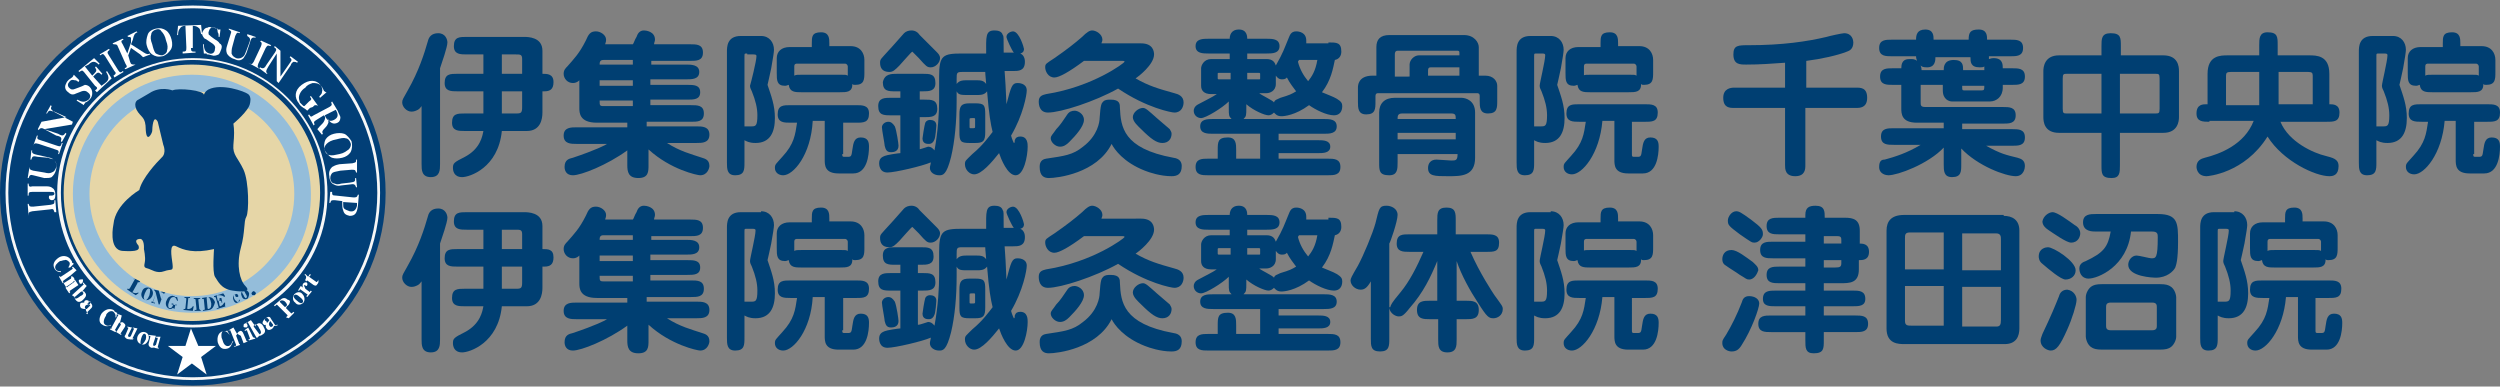 <?xml version="1.0" encoding="utf-8"?>
<!-- Generator: Adobe Illustrator 28.0.0, SVG Export Plug-In . SVG Version: 6.00 Build 0)  -->
<svg version="1.1" id="レイヤー_1" xmlns="http://www.w3.org/2000/svg" xmlns:xlink="http://www.w3.org/1999/xlink" x="0px"
	 y="0px" width="271px" height="41.9px" viewBox="0 0 271 41.9" style="enable-background:new 0 0 271 41.9;" xml:space="preserve">
<rect x="0" y="0" width="271" height="41.9" fill="#808080" stroke="none"/>
<style type="text/css">
	.st0{fill:#339CD1;}
	.st1{fill:#FFFFFF;}
	.st2{fill:#1BA7A1;}
	.st3{fill:#D71718;}
	.st4{fill:#3EAC4A;}
	.st5{fill:#333333;}
	.st6{fill:#023F77;}
	.st7{fill:#F7F7F7;}
	.st8{fill:#E6D6A7;}
	.st9{fill:#94BDDA;}
	.st10{fill:none;stroke:#1BA7A1;stroke-miterlimit:10;}
	.st11{fill:#003F72;}
</style>
<g>
	<path class="st0" d="M85.3,96.5c0,3.5-2.9,6.4-6.4,6.4H9.1c-3.5,0-6.4-2.9-6.4-6.4v-4.3c0-3.5,2.9-6.4,6.4-6.4H79
		c3.5,0,6.4,2.9,6.4,6.4L85.3,96.5L85.3,96.5z"/>
</g>
<g>
	<path class="st1" d="M21.4,94.6c-0.6-0.5-1.5-1.1-2.1-1.3L20,92c0.9,0.4,1.8,1,2.2,1.4L21.4,94.6z M22,97.9c-0.1,0.2-0.6,1-0.7,1.2
		c-0.1,0.1-0.3,0.5-0.3,0.6c0,0,0,0.2,0,0.3c0,0.1-0.1,0.2-0.2,0.2c-0.1,0-0.2-0.1-0.3-0.1l-1.2-0.9c0.9-1,2-2.8,2.5-4l1.1,0.9
		C22.6,96.8,22.1,97.7,22,97.9z M22.3,91.6c-0.6-0.6-1.4-1-2-1.3l0.8-1.2c1,0.5,1.7,1,2.1,1.4L22.3,91.6z M30.3,93.1V95h-2.8v0.6
		h2.7v1.2h-2.7v0.6h3.3v1.3h-3.3v1.5H26v-1.5h-3.2v-1.3H26v-0.6h-2.7v-1.2H26V95h-2.5v-1.1H26v-0.8h-3.1v-1.2H26v-0.5h-2.5v-1.2h2.4
		v-1.1l1.5,0.1c0.1,0,0.4,0.1,0.4,0.2s-0.1,0.1-0.1,0.1c-0.1,0.1-0.2,0.1-0.3,0.3v0.3h2.9v1.7h0.4V93L30.3,93.1L30.3,93.1z
		 M28.9,91.4h-1.4v0.5h1.4V91.4z M28.9,93.1h-1.4v0.7h1.4V93.1z"/>
	<path class="st1" d="M41,99.6v-0.4h-7.3v0.5h-1.4v-10h10.2v9.9H41z M36.6,91.1h-2.9v2.6h2.9V91.1z M36.6,95h-2.9v2.9h2.9V95z
		 M41,91.1h-2.9v2.6H41V91.1z M41,95h-2.9v2.9H41V95z"/>
	<path class="st1" d="M45.8,94.5c-0.8-0.6-1.6-0.9-2.1-1.1l0.7-1.3c0.5,0.2,1.4,0.5,2.1,1.1L45.8,94.5z M45.6,99.5
		c-0.1,0.2-0.1,0.2-0.1,0.3c0,0.3,0,0.4-0.2,0.4c-0.1,0-0.3-0.1-0.3-0.1l-1-0.9c0.7-0.9,1.6-2.2,2.2-3.8l1.1,0.8
		C46.9,97.1,46.2,98.4,45.6,99.5z M46.5,91.6c-0.6-0.5-1.2-0.9-1.9-1.2l0.8-1.3c0.9,0.4,1.3,0.7,2,1.2L46.5,91.6z M54.5,93.7
		c-0.4,1.1-1.1,1.1-2.3,1.1l-0.7-1.6c0.3,0.1,0.8,0.1,1.1,0.1c0.4,0,0.6-0.1,0.7-0.7c0.1-0.9,0.1-1.4,0.2-1.7h-2.3
		c-0.1,0.8-0.1,1.8-0.8,2.7c-0.5,0.8-1.2,1.2-1.8,1.6h6.1v5h-1.6v-0.3h-3.8v0.4h-1.6v-5l-0.9-0.9c0.5-0.2,1.7-0.5,2.4-1.8
		c0.4-0.7,0.3-1.4,0.3-1.7h-2v-1.4H55C55,90.4,54.9,92.5,54.5,93.7z M53.2,96.4h-3.8v2.1h3.8V96.4z"/>
	<path class="st1" d="M65.5,93.1v-1.4h-4.2v1.4H60v-2.2l-1.1,2.3c0.4,0.5,1.1,1.4,1.1,2.9c0,1.6-1.3,1.9-2.1,2.1l-0.5-1v2.9h-1.3
		V89.4h3.5l0.6,0.7l-0.1,0.3h2.3v-1.3l1.6,0.1c0.1,0,0.3,0,0.3,0.2c0,0.1-0.1,0.2-0.3,0.3v0.8h2.8v2.6H65.5z M57.6,93.5l0.9-2.7h-1
		v5.9c0.1,0,0.3,0,0.4,0c0.5,0,0.8-0.3,0.8-0.9C58.7,94.7,57.9,93.8,57.6,93.5z M65.7,100.1h-1.6c-0.5,0-0.8-0.4-0.8-0.9v-3.6h-1.6
		l1,0.3c0.1,0,0.3,0.1,0.3,0.3c0,0.1,0,0.1-0.3,0.3c-0.2,1.9-0.8,2.9-3,3.6l-1.1-1.2c0.5-0.1,1.7-0.4,2.3-1.1
		c0.5-0.6,0.5-1.9,0.5-2.3H60v-1.3h6.9v1.3h-2.1v2.7c0,0.2,0.1,0.3,0.3,0.3h0.2c0.4,0,0.4-0.7,0.3-1.2L67,98
		C66.9,99.3,66.7,100.1,65.7,100.1z M61.7,93.6v-1.2h3.4v1.2H61.7z"/>
</g>
<g>
	<path class="st2" d="M86.1,68.9c0,3.5-2.9,6.4-6.4,6.4H9.8c-3.5,0-6.4-2.9-6.4-6.4v-4.3c0-3.5,2.9-6.4,6.4-6.4h69.9
		c3.5,0,6.4,2.9,6.4,6.4C86.1,64.6,86.1,68.9,86.1,68.9z"/>
</g>
<g>
	<path class="st1" d="M20.9,67.4v5.1h-1.6v-5.1h-4.7V66h4.7v-2.2c-1.1,0.2-2,0.3-3.2,0.4l-0.7-1.3c1.2-0.1,2.8-0.2,4.7-0.6
		c1.4-0.3,2-0.6,2.7-0.9l1.1,1.3c0,0,0.1,0.1,0.1,0.2S23.9,63,23.9,63c-0.1,0-0.4-0.1-0.5-0.1h-0.1c-1.1,0.4-1.5,0.5-2.5,0.7v2.5
		h4.7v1.4L20.9,67.4L20.9,67.4z"/>
	<path class="st1" d="M36.7,72.7c-1.1-0.3-2.4-0.8-3.9-2v1.8h-1.5v-1.9c-1.1,1-2.5,1.6-3.6,2l-1.2-1.1c1-0.1,2.5-0.4,3.8-1.4h-3.6
		v-1.2h4.7v-0.5h-3v-2.8h-1.7v-1.1h1.7v-0.8l1.3,0.1v-0.4h-3v-1.1h3v-0.8l1.2,0.1c0.2,0,0.5,0,0.5,0.2c0,0,0,0.1-0.1,0.1
		c-0.2,0.1-0.2,0.1-0.2,0.2v0.2h2.1v-0.8l1.3,0.1c0.2,0,0.4,0,0.4,0.1l-0.1,0.1c-0.1,0.1-0.2,0.1-0.2,0.2v0.2h2.9v1.1h-2.9v0.4h1.2
		c0.1,0,0.4,0,0.4,0.2c0,0,0,0.1-0.1,0.1C36,64.1,36,64.1,36,64.2v0.2h1.6v1.1H36v1.6h-4.7v-1.4h-1.5v1.8h7.1v1.1h-4v0.5h4.8v1h-3.8
		c0.7,0.4,1.9,1.1,4,1.4L36.7,72.7z M34.6,64.1h-1.4v-0.7h-2.1v0.7h-1.3v0.3h1.5v-0.8l1.2,0.1c0.1,0,0.4,0,0.4,0.2
		c0,0.1,0,0.1-0.1,0.1c-0.1,0.1-0.1,0.1-0.1,0.2v0.2h1.9C34.6,64.4,34.6,64.1,34.6,64.1z M34.6,65.6h-1.9v0.5h1.9V65.6z"/>
	<path class="st1" d="M47.9,69.4v-0.5H45v3.6h-1.5v-3.6h-2.9v0.6h-1.5v-5.7h4.4v-2.2l1.6,0.1c0.1,0,0.2,0,0.2,0.1s-0.1,0.1-0.1,0.2
		c-0.1,0.1-0.2,0.1-0.2,0.2v1.5h4.4v5.7C49.4,69.4,47.9,69.4,47.9,69.4z M43.5,65.1h-2.9v2.4h2.9V65.1z M47.9,65.1H45v2.4h2.9V65.1z
		"/>
	<path class="st1" d="M60.8,72.7c-3.3-1.1-4.2-3-4.5-3.8c-0.4,1-1.2,2.8-4.5,3.7l-1-1.4c0.9-0.1,1.9-0.4,2.7-0.9
		c1-0.7,1.4-1.5,1.5-1.9h-4.2v-1.3h0.9v-3.7h3.8c0-1.1,0-1.4-0.1-2l1.4,0.1c0.3,0,0.5,0,0.5,0.2c0,0.1-0.1,0.2-0.1,0.2
		C57.1,62,57,62,57,62.1c0,0.4,0,1,0,1.3h3.8v3.7h0.9v1.3h-4.1c0.7,1.5,2.3,2.6,4.3,2.9L60.8,72.7z M53.1,64.8v2.5h2.2
		c0.2-0.9,0.2-1.4,0.1-2.5H53.1z M59.4,64.8H57c0,0.5,0,1.5-0.2,2.5h2.6C59.4,67.3,59.4,64.8,59.4,64.8z"/>
	<path class="st1" d="M72.3,65.5v-1.4h-4.2v1.4h-1.3v-2.2l-1.1,2.3c0.4,0.5,1.1,1.4,1.1,2.9c0,1.6-1.3,1.9-2.1,2.1l-0.5-1v2.9h-1.3
		V61.9h3.6l0.6,0.7L67,62.9h2.3v-1.3l1.6,0.1c0.1,0,0.3,0,0.3,0.2c0,0.1-0.1,0.2-0.3,0.3V63h2.8v2.6L72.3,65.5L72.3,65.5z
		 M64.4,65.9l0.9-2.7h-1v5.9c0.1,0,0.3,0,0.4,0c0.5,0,0.8-0.3,0.8-0.9C65.6,67.1,64.7,66.2,64.4,65.9z M72.6,72.5H71
		c-0.5,0-0.8-0.4-0.8-0.9v-3.5h-1.6l1,0.3c0.1,0,0.3,0.1,0.3,0.3c0,0.1,0,0.1-0.3,0.3c-0.2,1.9-0.8,2.9-3,3.6l-1.1-1.2
		c0.5-0.1,1.7-0.4,2.3-1.1c0.5-0.6,0.5-1.9,0.5-2.3h-1.4v-1.3h6.9v1.4h-2.1v2.7c0,0.2,0.1,0.3,0.3,0.3h0.2c0.4,0,0.4-0.7,0.3-1.2
		l1.4,0.7C73.7,71.7,73.5,72.5,72.6,72.5z M68.5,66v-1.2h3.4V66H68.5z"/>
</g>
<g>
	<g>
		<path class="st3" d="M99.5,64.1h-3.4v11.8h-3.4V64.1h-3.3v-2.9h10.1V64.1z"/>
		<path class="st3" d="M108.7,75.5c-1,0.4-2.3,0.6-3.5,0.6c-3.4,0-5.3-2-5.3-5.4c0-3.1,1.8-5.8,5-5.8c2.6,0,4.4,1.7,4.4,5.4
			c0,0.5,0,1-0.1,1.4h-6.1c0.1,1.3,1.2,1.9,2.6,1.9c1,0,1.8-0.2,2.6-0.4L108.7,75.5z M106.2,69.4c0-1-0.3-2.2-1.5-2.2
			c-1.1,0-1.6,1.3-1.6,2.2H106.2z"/>
		<path class="st3" d="M113.9,75.9h-3.4V60.6h3.4V75.9z"/>
		<path class="st3" d="M115.5,74c0-1.2,0.9-2.1,1.9-2.1c1.1,0,1.9,0.8,1.9,2.1c0,1.2-0.8,2.1-1.9,2.1S115.5,75.2,115.5,74z"/>
		<path class="st3" d="M120.3,66.3c0-5.4,2-10,6.6-10c5,0,6.5,5,6.5,9.8c0,6.3-2.4,10-6.5,10C122,76.2,120.3,71.2,120.3,66.3z
			 M128.9,66.3c0-4.1-0.6-6.4-2-6.4c-1.3,0-2.1,2-2.1,6.4s0.7,6.4,2.1,6.4C128,72.6,128.9,71.5,128.9,66.3z"/>
		<path class="st3" d="M145.7,75.9h-4.1v-4.5h-7.5v-2.9l6.6-11.9h5v11.5h2.1v3.4h-2.1V75.9z M137.9,68.1h3.7v-4
			c0-1.1,0.1-2.4,0.2-3.5h-0.1c-0.5,1.1-1,2.3-1.6,3.4L137.9,68.1L137.9,68.1z"/>
		<path class="st3" d="M156.8,65.6c2.1,0.5,3.8,2.2,3.8,4.8c0,3.2-2.7,5.9-7.2,5.9c-2.1,0-4-0.5-4.9-1.1l0.9-3.4
			c0.7,0.5,2.3,1,3.6,1c2,0,3.1-1.1,3.1-2.6c0-1.9-1.7-2.8-3.6-2.8h-1.3v-3.1h1.1c1.4,0,3.2-0.7,3.2-2.3c0-1.2-0.8-2-2.4-2
			c-1.2,0-2.5,0.5-3.2,0.9l-0.9-3.2c1-0.6,3.1-1.3,5.2-1.3c3.8,0,5.8,2.2,5.8,4.8C160,63.1,158.8,64.7,156.8,65.6L156.8,65.6z"/>
		<path class="st3" d="M162.4,66.6h6.8v3h-6.8V66.6z"/>
		<path class="st3" d="M182.6,75.9h-12.3v-2.8l2.2-2.4c3.3-3.5,5.3-5.7,5.3-8.1c0-1.5-0.9-2.7-2.7-2.7c-1.3,0-2.6,0.7-3.4,1.3
			l-1.2-3.2c1.2-0.9,3.3-1.6,5.5-1.6c4.3,0,6.3,2.7,6.3,5.9c0,3.4-2.2,6-4.6,8.3l-1.6,1.5v0.1h6.5V75.9z"/>
		<path class="st3" d="M195.5,75.9h-4.1v-4.5h-7.5v-2.9l6.6-11.9h5v11.5h2.1v3.4h-2.1V75.9z M187.7,68.1h3.7v-4
			c0-1.1,0.1-2.4,0.2-3.5h-0.1c-0.5,1.1-1,2.3-1.6,3.4L187.7,68.1L187.7,68.1z"/>
		<path class="st3" d="M198.6,56.7h12.3v2.8L204,76h-4.6l6.9-15.5v-0.1h-7.7V56.7z"/>
		<path class="st3" d="M212.2,66.6h6.8v3h-6.8V66.6z"/>
		<path class="st3" d="M228.4,65.6c2.1,0.5,3.8,2.2,3.8,4.8c0,3.2-2.7,5.9-7.2,5.9c-2.1,0-4-0.5-4.9-1.1l0.9-3.4
			c0.7,0.5,2.3,1,3.6,1c2,0,3.1-1.1,3.1-2.6c0-1.9-1.7-2.8-3.6-2.8h-1.3v-3.1h1.1c1.4,0,3.2-0.7,3.2-2.3c0-1.2-0.8-2-2.4-2
			c-1.2,0-2.5,0.5-3.2,0.9l-0.9-3.2c1-0.6,3.1-1.3,5.2-1.3c3.8,0,5.8,2.2,5.8,4.8C231.7,63.1,230.5,64.7,228.4,65.6L228.4,65.6z"/>
		<path class="st3" d="M234.5,56.7h12.3v2.8L239.9,76h-4.6l6.9-15.5v-0.1h-7.7V56.7z"/>
		<path class="st3" d="M259.8,56.7v3.7h-6.3l-0.4,3c0.3,0,0.6-0.1,0.9-0.1c3,0,6.5,1.6,6.5,6.1c0,3.6-2.8,6.8-7.6,6.8
			c-1.9,0-3.7-0.5-4.6-0.9l0.8-3.4c0.8,0.4,2.1,0.8,3.5,0.8c1.8,0,3.4-1.1,3.4-3c0-2.2-1.7-3.2-4.8-3.2c-0.8,0-1.4,0-2,0.1l1.1-10
			L259.8,56.7L259.8,56.7z"/>
		<path class="st3" d="M273.8,56.7v3.7h-6.3l-0.4,3c0.3,0,0.6-0.1,0.9-0.1c3,0,6.5,1.6,6.5,6.1c0,3.6-2.8,6.8-7.6,6.8
			c-1.9,0-3.7-0.5-4.6-0.9l0.8-3.4c0.8,0.4,2.1,0.8,3.5,0.8c1.8,0,3.4-1.1,3.4-3c0-2.2-1.7-3.2-4.8-3.2c-0.8,0-1.4,0-2,0.1l1.1-10
			L273.8,56.7L273.8,56.7z"/>
	</g>
</g>
<g>
	<g>
		<path class="st3" d="M99.5,90.5h-3.4v11.8h-3.4V90.5h-3.3v-2.9h10.1V90.5z"/>
		<path class="st3" d="M108.7,101.9c-1,0.4-2.3,0.6-3.5,0.6c-3.4,0-5.3-2-5.3-5.4c0-3.1,1.8-5.8,5-5.8c2.6,0,4.4,1.7,4.4,5.4
			c0,0.5,0,1-0.1,1.4h-6.1c0.1,1.3,1.2,1.9,2.6,1.9c1,0,1.8-0.2,2.6-0.4L108.7,101.9z M106.2,95.8c0-1-0.3-2.2-1.5-2.2
			c-1.1,0-1.6,1.3-1.6,2.2H106.2z"/>
		<path class="st3" d="M113.9,102.3h-3.4V87h3.4V102.3z"/>
		<path class="st3" d="M115.5,100.4c0-1.2,0.9-2.1,1.9-2.1c1.1,0,1.9,0.8,1.9,2.1c0,1.2-0.8,2.1-1.9,2.1S115.5,101.6,115.5,100.4z"
			/>
		<path class="st3" d="M120.3,92.7c0-5.4,2-10,6.6-10c5,0,6.5,5,6.5,9.8c0,6.3-2.4,10-6.5,10C122,102.6,120.3,97.6,120.3,92.7z
			 M128.9,92.7c0-4.1-0.6-6.4-2-6.4c-1.3,0-2.1,2-2.1,6.4s0.7,6.4,2.1,6.4C128,99,128.9,97.9,128.9,92.7z"/>
		<path class="st3" d="M145.7,102.3h-4.1v-4.5h-7.5v-2.9l6.6-11.9h5v11.4h2.1v3.4h-2.1V102.3z M137.9,94.4h3.7v-3.9
			c0-1.1,0.1-2.4,0.2-3.5h-0.1c-0.5,1.1-1,2.3-1.6,3.4L137.9,94.4L137.9,94.4z"/>
		<path class="st3" d="M148.8,83.1h12.3v2.8l-6.9,16.5h-4.6l6.9-15.5v-0.1h-7.7V83.1z"/>
		<path class="st3" d="M162.4,93h6.8v3h-6.8V93z"/>
		<path class="st3" d="M181.5,102.3h-4.1v-4.5h-7.5v-2.9l6.6-11.8h5v11.4h2.1v3.4h-2.1V102.3z M173.7,94.4h3.7v-3.9
			c0-1.1,0.1-2.4,0.2-3.5h-0.1c-0.5,1.1-1,2.3-1.6,3.4L173.7,94.4L173.7,94.4z"/>
		<path class="st3" d="M187.3,92.2c-1.7-1-2.6-2.6-2.6-4.2c0-3.3,2.7-5.3,6.2-5.3c3.9,0,5.8,2.4,5.8,4.9c0,1.5-0.8,3.2-2.7,4.2v0.1
			c1.7,0.8,3.3,2.4,3.3,4.8c0,3.6-2.8,5.8-6.7,5.8c-4.2,0-6.5-2.5-6.5-5.3C184.1,94.9,185.5,93.3,187.3,92.2L187.3,92.2z
			 M192.9,97.1c0-1.6-1.1-2.8-2.5-3.3c-1.1,0.5-1.8,1.7-1.8,3c0,1.4,0.8,2.8,2.2,2.8C192.2,99.6,192.9,98.4,192.9,97.1z M188.9,87.9
			c0,1.2,0.9,2.2,2.2,2.7c0.8-0.3,1.6-1.5,1.6-2.6c0-1.2-0.5-2.4-1.8-2.4C189.2,85.7,188.9,87,188.9,87.9z"/>
		<path class="st3" d="M206.7,94.2c-0.7,0.7-1.8,1.3-3.3,1.3c-2.9,0-5.3-2.2-5.3-5.9c0-3.6,2.5-6.9,6.6-6.9c4.4,0,6.5,3.6,6.5,8.1
			c0,7.2-3.9,11.7-10.4,11.7c-0.4,0-0.7,0-1,0v-3.4c0.6,0.1,0.9,0,1.8-0.1C204,98.8,206.1,97.5,206.7,94.2L206.7,94.2z M202.5,89.3
			c0,2,0.8,3.3,2.1,3.3c0.9,0,1.6-0.6,1.8-1.1c0.2-0.4,0.2-0.9,0.2-1.8c0-2-0.7-3.8-2.1-3.8C203.3,85.9,202.5,87.4,202.5,89.3z"/>
		<path class="st3" d="M212.2,93h6.8v3h-6.8V93z"/>
		<path class="st3" d="M231.8,83.1v3.7h-6.3l-0.4,3c0.3,0,0.6-0.1,0.9-0.1c3,0,6.5,1.6,6.5,6.1c0,3.6-2.8,6.8-7.6,6.8
			c-1.9,0-3.7-0.5-4.6-0.9l0.8-3.4c0.8,0.4,2.1,0.8,3.5,0.8c1.8,0,3.4-1.1,3.4-3c0-2.2-1.7-3.2-4.8-3.2c-0.8,0-1.4,0-2,0.1l1.1-10
			L231.8,83.1L231.8,83.1z"/>
		<path class="st3" d="M242.5,92c2.1,0.5,3.8,2.2,3.8,4.8c0,3.2-2.7,5.9-7.2,5.9c-2.1,0-4-0.5-4.9-1.1l0.9-3.4c0.7,0.5,2.3,1,3.6,1
			c2,0,3.1-1.1,3.1-2.6c0-1.9-1.7-2.8-3.6-2.8h-1.3v-3.1h1.1c1.4,0,3.2-0.7,3.2-2.3c0-1.2-0.8-2-2.4-2c-1.2,0-2.5,0.5-3.2,0.9
			l-0.9-3.2c1-0.6,3.1-1.3,5.2-1.3c3.8,0,5.8,2.2,5.8,4.8C245.7,89.5,244.5,91.1,242.5,92L242.5,92z"/>
		<path class="st3" d="M251.1,92.2c-1.7-1-2.6-2.6-2.6-4.2c0-3.3,2.7-5.3,6.2-5.3c3.9,0,5.8,2.4,5.8,4.9c0,1.5-0.8,3.2-2.7,4.2v0.1
			c1.7,0.8,3.3,2.4,3.3,4.8c0,3.6-2.8,5.8-6.7,5.8c-4.2,0-6.5-2.5-6.5-5.3C248,94.9,249.3,93.3,251.1,92.2L251.1,92.2z M256.7,97.1
			c0-1.6-1.1-2.8-2.5-3.3c-1.1,0.5-1.8,1.7-1.8,3c0,1.4,0.8,2.8,2.2,2.8S256.7,98.4,256.7,97.1z M252.7,87.9c0,1.2,0.9,2.2,2.2,2.7
			c0.8-0.3,1.6-1.5,1.6-2.6c0-1.2-0.5-2.4-1.8-2.4C253.1,85.7,252.7,87,252.7,87.9z"/>
		<path class="st3" d="M265.1,92.2c-1.7-1-2.6-2.6-2.6-4.2c0-3.3,2.7-5.3,6.2-5.3c3.9,0,5.8,2.4,5.8,4.9c0,1.5-0.8,3.2-2.7,4.2v0.1
			c1.7,0.8,3.3,2.4,3.3,4.8c0,3.6-2.8,5.8-6.7,5.8c-4.2,0-6.5-2.5-6.5-5.3C262,94.9,263.3,93.3,265.1,92.2L265.1,92.2z M270.7,97.1
			c0-1.6-1.1-2.8-2.5-3.3c-1.1,0.5-1.8,1.7-1.8,3c0,1.4,0.8,2.8,2.2,2.8C270,99.6,270.7,98.4,270.7,97.1z M266.7,87.9
			c0,1.2,0.9,2.2,2.2,2.7c0.8-0.3,1.6-1.5,1.6-2.6c0-1.2-0.5-2.4-1.8-2.4C267.1,85.7,266.7,87,266.7,87.9z"/>
	</g>
</g>
<g>
	<path class="st4" d="M85.3,122.5c0,3.5-2.9,6.4-6.4,6.4H9.1c-3.5,0-6.4-2.9-6.4-6.4v-4.3c0-3.5,2.9-6.4,6.4-6.4H79
		c3.5,0,6.4,2.9,6.4,6.4L85.3,122.5L85.3,122.5z"/>
</g>
<g>
	<path class="st1" d="M33.2,116.8c-0.1,0.1-0.1,0.1-0.1,0.1c-0.1,0.5-0.6,2.4-1.4,3.5L31,120v1c-0.2,0-0.2,0-0.4,0.1v3.5
		c0,1.4-0.9,1.6-1.9,1.6l-0.5-1.4c0.2,0,0.4,0,0.8,0c0.3,0,0.5-0.2,0.5-0.7v-3h-0.4v2.8h-1v-2.7c-0.2,0-0.2,0-0.4,0
		c0,0.7-0.1,1.6-0.3,2.8c-0.2,1-0.4,1.4-0.6,2l-1.3-0.4c0.8-1.6,1-2.5,1-4.3c-0.3,0-0.3,0-0.4,0.1c0,0-0.1,0.1-0.2,0.1
		c-0.1,0-0.1-0.1-0.1-0.3l-0.1-1.2c0.5,0,0.6,0,0.8,0c0-1.2,0-2.5,0-3.6h1c0.2-0.4,0.4-0.9,0.5-1.4l1.3,0.2c0.3,0,0.3,0.1,0.3,0.1
		s0,0.1-0.2,0.2c-0.2,0.1-0.2,0.1-0.2,0.1c0,0.1-0.2,0.5-0.3,0.8h1.6v3.1c0.8-1,1.1-2.2,1.3-3.4l1.3,0.3c0.1,0,0.2,0.1,0.2,0.2
		C33.3,116.7,33.3,116.7,33.2,116.8z M29.3,117.6h-1.7c0,1,0,1.4,0,2.4c0.7,0,0.9-0.1,1.7-0.1V117.6z M28,119.8c0-0.4,0-1-0.1-1.8
		l1-0.2c0.1,0.6,0.2,1.2,0.2,1.8L28,119.8z M36.2,120.8v5.3h-1.4v-0.5h-2.3v0.5h-1.3v-5.4h4.7c-0.3-0.3-1-0.9-1.4-2.1
		c-0.4-0.9-0.4-1.6-0.4-2.1h-0.7v-1.2h2c0,0.3,0,0.5,0,0.6c0,2.9,1.6,3.6,2,3.9L36.2,120.8z M34.9,122h-2.4v2.3h2.3V122H34.9z"/>
	<path class="st1" d="M48.3,120.6c-0.3-0.2-0.5-0.3-0.9-0.5v1.3h-4.2V120c-0.3,0.3-0.6,0.5-0.9,0.7l-0.9-0.9c0.9-0.4,1.6-1,2-1.6
		h-1.6v0.3h-1.1v0.9c0.2,0.5,0.8,1.2,1.4,1.8l-0.8,0.9c-0.3-0.3-0.5-0.6-0.6-0.7v4.7h-1.3v-4.2c-0.2,0.5-0.4,0.8-0.8,1.4l-1.1-0.7
		c1.6-2.1,1.7-3.5,1.7-4H38v-1.2h1.4v-2l1.2,0.1c0.3,0,0.3,0.1,0.3,0.1c0,0.1-0.1,0.1-0.1,0.2c-0.1,0.1-0.1,0.1-0.1,0.1v1.6h1.1
		v-0.1h2.3c0.1-0.2,0.1-0.4,0.2-0.5c-0.5,0-0.8,0.1-1.5,0.1l-0.5-1c1.1,0,3.5,0,5.2-0.5l0.6,0.8c0.1,0.1,0.1,0.2,0.1,0.3
		s-0.1,0.1-0.1,0.1c-0.1,0-0.3-0.1-0.4-0.1c-0.1,0-0.7,0.2-0.8,0.2c-0.5,0.1-1,0.1-1.2,0.2c-0.1,0.2-0.2,0.4-0.3,0.6h3.5v1h-2
		c0.5,0.7,1.4,1.2,2.1,1.5L48.3,120.6z M47,126.2l-0.4-1h-1.9v0.3h-0.9v-2.2h2.8v1.8c0.7,0,0.7,0,0.7-0.3v-2H43v3.2h-1.2v-4.1h6.7
		v3.5C48.6,126.1,47.6,126.2,47,126.2z M45.4,118.2h-0.7c-0.2,0.3-0.3,0.4-0.6,0.8H46C45.8,118.6,45.7,118.5,45.4,118.2z
		 M46.3,119.8h-2.1v0.7h2.1V119.8z M45.9,124h-1.1v0.5h1.1V124z"/>
	<path class="st1" d="M59.4,119.1v-1.4h-4.2v1.4h-1.3v-2.2l-1.1,2.3c0.4,0.5,1.1,1.4,1.1,2.9c0,1.6-1.3,1.9-2.1,2.1l-0.5-1v2.9H50
		v-10.7h3.5l0.6,0.7l-0.1,0.3h2.3v-1.3l1.6,0.1c0.1,0,0.3,0,0.3,0.2c0,0.1-0.1,0.2-0.3,0.3v0.8h2.8v2.6L59.4,119.1L59.4,119.1z
		 M51.5,119.5l0.9-2.7h-1v5.9c0.1,0,0.3,0,0.4,0c0.5,0,0.8-0.3,0.8-0.9C52.7,120.7,51.9,119.8,51.5,119.5z M59.7,126.1h-1.6
		c-0.5,0-0.8-0.4-0.8-0.9v-3.6h-1.6l1,0.3c0.1,0,0.3,0.1,0.3,0.3c0,0.1,0,0.1-0.3,0.3c-0.2,1.9-0.8,2.9-3,3.6l-1.1-1.2
		c0.5-0.1,1.7-0.4,2.3-1.1c0.5-0.6,0.5-1.9,0.5-2.3H54v-1.3h6.9v1.3h-2.1v2.7c0,0.2,0.1,0.3,0.3,0.3h0.2c0.4,0,0.4-0.7,0.3-1.2
		L61,124C60.8,125.3,60.6,126.1,59.7,126.1z M55.6,119.6v-1.2H59v1.2H55.6z"/>
</g>
<g>
	<g>
		<path class="st3" d="M99.5,116.5h-3.4v11.8h-3.4v-11.8h-3.3v-2.9h10.1V116.5z"/>
		<path class="st3" d="M108.7,127.9c-1,0.4-2.3,0.6-3.5,0.6c-3.4,0-5.3-2-5.3-5.4c0-3.1,1.8-5.8,5-5.8c2.6,0,4.4,1.7,4.4,5.4
			c0,0.5,0,1-0.1,1.4h-6.1c0.1,1.3,1.2,1.9,2.6,1.9c1,0,1.8-0.2,2.6-0.4L108.7,127.9z M106.2,121.8c0-1-0.3-2.2-1.5-2.2
			c-1.1,0-1.6,1.3-1.6,2.2H106.2z"/>
		<path class="st3" d="M113.9,128.3h-3.4V113h3.4V128.3z"/>
		<path class="st3" d="M115.5,126.4c0-1.2,0.9-2.1,1.9-2.1c1.1,0,1.9,0.8,1.9,2.1c0,1.2-0.8,2.1-1.9,2.1
			C116.3,128.5,115.5,127.6,115.5,126.4z"/>
		<path class="st3" d="M120.3,118.7c0-5.4,2-10,6.6-10c5,0,6.5,5,6.5,9.8c0,6.3-2.4,10-6.5,10C122,128.6,120.3,123.6,120.3,118.7z
			 M128.9,118.7c0-4.1-0.6-6.4-2-6.4c-1.3,0-2.1,2-2.1,6.4s0.7,6.4,2.1,6.4C128,125,128.9,123.9,128.9,118.7z"/>
		<path class="st3" d="M145.7,128.3h-4.1v-4.5h-7.5v-2.9l6.6-11.9h5v11.4h2.1v3.4h-2.1V128.3z M137.9,120.4h3.7v-3.9
			c0-1.1,0.1-2.4,0.2-3.5h-0.1c-0.5,1.1-1,2.3-1.6,3.4L137.9,120.4L137.9,120.4z"/>
		<path class="st3" d="M148.8,109h12.3v2.8l-6.9,16.5h-4.6l6.9-15.5v-0.1h-7.7V109z"/>
		<path class="st3" d="M162.4,118.9h6.8v3h-6.8V118.9z"/>
		<path class="st3" d="M181.5,128.3h-4.1v-4.5h-7.5v-2.9l6.6-11.9h5v11.4h2.1v3.4h-2.1V128.3z M173.7,120.4h3.7v-3.9
			c0-1.1,0.1-2.4,0.2-3.5h-0.1c-0.5,1.1-1,2.3-1.6,3.4L173.7,120.4L173.7,120.4z"/>
		<path class="st3" d="M184.2,118.7c0-5.4,2-10,6.6-10c5,0,6.5,5,6.5,9.8c0,6.3-2.4,10-6.5,10C185.8,128.6,184.2,123.6,184.2,118.7z
			 M192.8,118.7c0-4.1-0.6-6.4-2-6.4c-1.3,0-2.1,2-2.1,6.4s0.7,6.4,2.1,6.4C191.8,125,192.8,123.9,192.8,118.7z"/>
		<path class="st3" d="M209.5,128.3h-4.1v-4.5h-7.5v-2.9l6.6-11.9h5v11.4h2.1v3.4h-2.1V128.3z M201.8,120.4h3.7v-3.9
			c0-1.1,0.1-2.4,0.2-3.5h-0.2c-0.5,1.1-1,2.3-1.6,3.4L201.8,120.4L201.8,120.4z"/>
		<path class="st3" d="M212.2,118.9h6.8v3h-6.8V118.9z"/>
		<path class="st3" d="M228.4,118c2.1,0.5,3.8,2.2,3.8,4.8c0,3.2-2.7,5.9-7.2,5.9c-2.1,0-4-0.5-4.9-1.1l0.9-3.4c0.7,0.5,2.3,1,3.6,1
			c2,0,3.1-1.1,3.1-2.6c0-1.9-1.7-2.8-3.6-2.8h-1.3v-3.1h1.1c1.4,0,3.2-0.7,3.2-2.3c0-1.2-0.8-2-2.4-2c-1.2,0-2.5,0.5-3.2,0.9
			l-0.9-3.2c1-0.6,3.1-1.3,5.2-1.3c3.8,0,5.8,2.2,5.8,4.8C231.7,115.5,230.5,117.1,228.4,118L228.4,118z"/>
		<path class="st3" d="M234,118.7c0-5.4,2-10,6.6-10c5,0,6.5,5,6.5,9.8c0,6.3-2.4,10-6.5,10C235.6,128.6,234,123.6,234,118.7z
			 M242.6,118.7c0-4.1-0.6-6.4-2-6.4c-1.3,0-2.1,2-2.1,6.4s0.7,6.4,2.1,6.4C241.7,125,242.6,123.9,242.6,118.7z"/>
		<path class="st3" d="M248.5,109h12.3v2.8l-6.9,16.5h-4.6l6.9-15.5v-0.1h-7.7V109z"/>
		<path class="st3" d="M262.5,109h12.3v2.8l-6.9,16.5h-4.6l6.9-15.5v-0.1h-7.7V109z"/>
	</g>
</g>
<g>
	<path class="st5" d="M42.3,142.4c-0.1,0.2-0.2,0.4-0.5,0.9c-0.8,1.9-1.3,2.9-1.8,3.7c1.1,0.9,1.8,1.6,2.9,2.8l-1.2,1.3
		c-0.7-0.9-1.5-1.7-2.6-2.7c-0.6,0.7-1.2,1.5-2,2.2c-0.9,0.8-1.8,1.4-3.1,2.1c-0.4-0.6-0.6-0.9-1.1-1.4c1.4-0.7,2.3-1.3,3.4-2.2
		c0.6-0.6,1.1-1.1,1.7-1.8c-1-0.9-2.3-1.7-3.4-2.3l1.1-1.1c0.9,0.6,1.5,0.9,2.1,1.4c1,0.7,1,0.7,1.1,0.8c0.8-1.4,1.7-3.2,1.8-4.2
		L42.3,142.4z"/>
	<path class="st5" d="M44.3,146.3c0.6,0.1,0.8,0.1,2.1,0.1h6.9c1.3,0,1.5,0,2.1-0.1v1.8c-0.5-0.1-0.7-0.1-2.1-0.1h-6.9
		c-1.5,0-1.6,0-2.1,0.1V146.3z"/>
	<path class="st5" d="M60.2,142.1c-0.1,0.4-0.1,0.4-0.1,2.9c-0.1,2.5-0.4,4-1.1,5.3c-0.4,0.9-0.9,1.6-1.8,2.4
		c-0.5-0.7-0.7-0.8-1.3-1.3c0.6-0.5,0.9-0.9,1.3-1.5c0.9-1.5,1.2-3.2,1.2-6.8c0-0.7,0-0.8-0.1-1.2L60.2,142.1z M63.6,142
		c-0.1,0.4-0.1,0.6-0.1,1.2l-0.1,7.4c0.9-0.4,1.4-0.8,2-1.5s1-1.4,1.3-2.4c0.5,0.6,0.6,0.8,1.2,1.2c-0.5,1.3-1.2,2.3-2.1,3
		c-0.7,0.6-1.4,1-2.8,1.6c-0.3,0.1-0.4,0.2-0.6,0.2l-0.8-0.9c0.1-0.4,0.1-0.7,0.1-1.4l0.1-7.3v-0.4c0-0.3,0-0.6-0.1-0.9L63.6,142z"
		/>
	<path class="st5" d="M67.8,143.1c0.3,0,0.4,0,0.5,0c0.2,0,0.2,0,2.1-0.1c0.7,0,2.9-0.2,6.5-0.3c1.1-0.1,1.3-0.1,1.5-0.1l0.1,1.7
		c-0.1,0-0.1,0-0.3,0c-0.8,0-1.7,0.3-2.6,0.7c-1.7,0.9-2.6,2.2-2.6,3.5c0,1,0.6,1.8,1.7,2.1c0.6,0.2,1.5,0.3,1.9,0.3
		c0,0,0.1,0,0.3,0l-0.2,1.8c-0.2,0-0.2,0-0.4-0.1c-1.4-0.2-2.2-0.4-3-0.9c-1.2-0.7-1.9-1.8-1.9-3.1c0-1.1,0.4-2.2,1.2-3.1
		c0.5-0.5,1-0.9,1.8-1.3c-1.1,0.2-1.6,0.2-4.4,0.4c-0.9,0.1-1.7,0.2-2.2,0.3V143.1z M76.7,145c0.5,0.6,0.8,0.9,1.2,1.8l-1,0.5
		c-0.4-0.8-0.7-1.2-1.2-1.8L76.7,145z M78.3,146.6c-0.4-0.7-0.7-1.2-1.1-1.7l0.9-0.5c0.5,0.5,0.8,1,1.1,1.7L78.3,146.6z"/>
	<path class="st5" d="M85.7,149.2c-0.7,1.7-1.6,2.4-2.6,2.4c-1.5,0-2.5-1.5-2.5-3.6c0-1.4,0.5-2.8,1.4-3.8c1.1-1.2,2.6-1.8,4.5-1.8
		c3.1,0,5.1,1.9,5.1,4.8c0,2.2-1.2,4-3.2,4.8c-0.6,0.3-1.1,0.4-2,0.5c-0.2-0.7-0.4-1-0.8-1.5c1.2-0.2,2-0.4,2.6-0.7
		c1.1-0.6,1.8-1.9,1.8-3.3c0-1.2-0.6-2.3-1.6-2.9c-0.4-0.2-0.7-0.3-1.3-0.4C86.8,145.9,86.4,147.7,85.7,149.2z M83.8,144.5
		c-1.1,0.8-1.8,2.1-1.8,3.5c0,1.1,0.5,1.9,1,1.9c0.4,0,0.9-0.5,1.3-1.7c0.5-1.2,0.9-2.9,1.1-4.4C84.8,143.9,84.3,144.1,83.8,144.5z"
		/>
	<path class="st5" d="M96.2,147.7c-0.8,0.7-1.2,1.2-1.2,1.8c0,0.8,0.9,1.2,3.1,1.2c1.5,0,3.2-0.2,4.1-0.6l0.1,1.8
		c-0.2,0-0.3,0-0.6,0.1c-1.6,0.2-2.4,0.3-3.5,0.3c-1.4,0-2.6-0.1-3.2-0.4c-1.1-0.4-1.7-1.2-1.7-2.2s0.5-1.9,1.7-2.8L96.2,147.7z
		 M94.3,142.4c1,0.2,2.2,0.3,3.9,0.3c1.7,0,2.6-0.1,3.4-0.2l0.1,1.5c-0.8,0.3-2.2,1.2-3.5,2.1l-1.1-0.9c0.7-0.4,1.3-0.8,1.9-1.2
		c-0.6,0.1-1.1,0.1-2,0.1c-0.7,0-1.7-0.1-2.4-0.2c-0.3,0-0.3,0-0.5,0L94.3,142.4z M100.8,145c0.5,0.5,0.8,0.9,1.2,1.6l-0.9,0.6
		c-0.4-0.6-0.7-1.2-1.2-1.7L100.8,145z M102.4,146.4c-0.3-0.6-0.7-1.1-1.2-1.6l0.9-0.5c0.5,0.5,0.8,1,1.2,1.6L102.4,146.4z"/>
	<path class="st5" d="M115.4,142.7c-0.9,0.8-0.9,0.8-1.5,1.2c-0.8,0.5-1.3,0.9-2,1.3c0.3,0.2,0.3,0.2,0.6,0.4l-0.4,0.4h2.3
		c0.8,0,1.2,0,1.4-0.1l0.8,0.9c0,0-0.3,0.4-0.8,1.1c-0.6,0.8-1.1,1.3-2.1,2.1c-0.4-0.5-0.7-0.7-1.1-1c1-0.7,1.3-1,1.9-1.8h-3v4.5
		c0,1.1-0.4,1.4-2,1.4c-0.4,0-1.1,0-1.5,0c-0.1-0.6-0.2-0.9-0.4-1.4c0.8,0.1,1.2,0.1,1.9,0.1c0.4,0,0.5-0.1,0.5-0.4v-4.1h-3.4
		c-0.7,0-1.2,0-1.6,0.1v-1.5c0.4,0.1,0.9,0.1,1.7,0.1h4c-1.1-0.8-1.8-1.2-2.9-1.8l0.9-0.9c0.9,0.5,1.1,0.7,1.9,1.1
		c0.7-0.4,0.9-0.5,2.1-1.3h-5.1c-0.8,0-1.1,0-1.6,0.1v-1.4c0.5,0.1,0.8,0.1,1.6,0.1h5.8c0.6,0,0.8,0,1.1-0.1L115.4,142.7z"/>
	<path class="st5" d="M119.5,148.7c-0.1,1.6-0.3,2.7-0.6,3.8l-1.2-0.5c0.4-1.1,0.5-2,0.6-3.5L119.5,148.7z M117.8,146.8
		c0.2,0,0.3,0,0.6,0c0.1,0,0.2,0,0.5,0c0.4-0.5,0.5-0.6,0.8-0.9c-0.7-0.9-0.8-1-1.8-1.9l0.7-1.1c0.2,0.2,0.3,0.3,0.4,0.5
		c0.5-0.8,0.9-1.6,1.1-2.1l1.2,0.5c-0.1,0.1-0.1,0.2-0.3,0.5c-0.3,0.6-0.9,1.5-1.2,2c0.2,0.3,0.4,0.4,0.5,0.7
		c0.8-1.2,1.2-1.8,1.4-2.3l1.2,0.7c-0.1,0.1-0.2,0.3-0.4,0.6c-0.7,1.1-1.6,2.3-2.2,2.9c0.8,0,0.8,0,1.5-0.1
		c-0.1-0.3-0.2-0.5-0.4-0.9l1-0.4c0.3,0.7,0.7,1.5,1,2.5l-1.1,0.5c-0.1-0.3-0.1-0.4-0.1-0.6c-0.4,0-0.7,0.1-0.9,0.1v4.1
		c0,0.7,0,1,0.1,1.4H120c0.1-0.4,0.1-0.7,0.1-1.4v-4c-0.6,0-1,0.1-1.2,0.1c-0.6,0-0.6,0-0.8,0.1L117.8,146.8z M122.8,148.5
		c0.3,1.1,0.5,2.2,0.6,3.3l-1.2,0.3c-0.1-1-0.3-2.3-0.5-3.3L122.8,148.5z M125,144.5c-0.5,0.9-0.7,1.3-1.3,2.1
		c-0.3-0.4-0.6-0.7-1-1.1c0.7-0.7,1.2-1.7,1.5-2.6c0.2-0.6,0.4-1.2,0.5-1.6l1.5,0.3c-0.1,0.2-0.1,0.2-0.2,0.5
		c-0.2,0.5-0.2,0.7-0.4,1.1h2.8c0.5,0,0.8,0,1.1-0.1c-0.1,0.4-0.1,0.4-0.1,2.3c0,1.5-0.2,3.7-0.3,4.8c-0.2,1.5-0.4,2.2-0.9,2.5
		c-0.3,0.2-0.8,0.3-1.7,0.3c-0.3,0-0.7,0-1.2-0.1c-0.1-0.6-0.2-0.9-0.4-1.5c0.7,0.1,1.2,0.2,1.7,0.2c0.6,0,0.7-0.2,0.9-1
		c0.3-1.3,0.4-3.6,0.4-6.3H125C125,144.3,125,144.5,125,144.5z M125.6,150c-0.5-1.6-0.8-2.2-1.5-3.3l1.1-0.6
		c0.8,1.2,1.1,1.9,1.6,3.3L125.6,150z"/>
	<path class="st5" d="M131.6,149.2c1.2,0.9,1.9,1.6,2.9,2.9l-1.2,1.1c-0.9-1.3-1.7-2.1-2.8-3L131.6,149.2z"/>
	<path class="st5" d="M143.9,150.8c0,0.5,0,0.8-0.1,1.1c-0.1,0.5-0.6,0.8-1.2,0.8c-0.8,0-1.8-0.4-2.5-0.9c-0.5-0.4-0.7-0.9-0.7-1.5
		s0.4-1.3,1.1-1.9c0.5-0.4,1-0.7,1.9-1.1v-2c-0.1,0-0.1,0-0.5,0c-0.2,0-0.4,0-0.7,0c-0.2,0-0.6,0-0.7,0c-0.2,0-0.3,0-0.3,0
		c-0.1,0-0.2,0-0.3,0v-1.5c0.4,0.1,0.9,0.1,1.6,0.1c0.1,0,0.3,0,0.5,0c0.3,0,0.4,0,0.5,0V143c0-0.7,0-1.1-0.1-1.5h1.6
		c-0.1,0.4-0.1,0.7-0.1,1.4v0.8c1-0.1,1.8-0.3,2.5-0.5l0.1,1.5c-0.2,0-0.5,0.1-1.4,0.2c-0.4,0.1-0.7,0.1-1.2,0.2v1.7
		c0.9-0.3,1.7-0.4,2.7-0.4c2.2,0,3.7,1.3,3.7,3.2c0,1.7-1.3,3-3,3c-1.1,0-1.8-0.5-2.1-1.4c-0.2-0.4-0.2-0.9-0.2-1.7
		c0.7-0.2,0.9-0.3,1.4-0.6c0,0.2,0,0.4,0,0.6c0,0.5,0.1,0.9,0.2,1.1c0.1,0.3,0.5,0.4,0.8,0.4c0.8,0,1.3-0.6,1.3-1.4
		c0-1.1-0.9-1.8-2.3-1.8c-0.8,0-1.6,0.1-2.5,0.4V150.8z M142.4,148.7c-1,0.5-1.5,1.1-1.5,1.6c0,0.2,0.1,0.4,0.4,0.6
		c0.3,0.2,0.6,0.3,0.8,0.3s0.3-0.1,0.3-0.5V148.7z M149.6,146.1c-0.6-1-1.6-2.1-2.6-2.8l1.2-0.8c1.1,0.9,1.9,1.7,2.6,2.7
		L149.6,146.1z"/>
	<path class="st5" d="M153.7,151.6c0,0.8,0,1.3,0.1,1.6h-1.5c0.1-0.4,0.1-0.8,0.1-1.6v-8.5c0-0.7,0-1.1-0.1-1.5
		c0.4,0,0.7,0.1,1.3,0.1h2.3c0.7,0,1,0,1.3-0.1c0,0.4,0,0.7,0,1.2v2.1c0,0.6,0,0.9,0,1.2c-0.3,0-0.8,0-1.2,0h-2.3L153.7,151.6
		L153.7,151.6z M153.7,143.4h2.2v-0.7h-2.2V143.4z M153.7,145.1h2.2v-0.7h-2.2V145.1z M160.2,150.2c0,0.4,0,0.6,0,0.9
		c-0.3,0-0.5,0-0.9,0h-2.8v0.9h-1.4c0-0.4,0.1-0.8,0.1-1.3v-2.8c0-0.4,0-0.6,0-0.9c0.3,0,0.6,0,1,0h3.2c0.4,0,0.7,0,1,0
		c0,0.3,0,0.5,0,0.9v2.3L160.2,150.2L160.2,150.2z M156.5,149.9h2.5v-1.7h-2.5V149.9z M163.2,151.6c0,0.7-0.1,1.1-0.5,1.3
		c-0.3,0.2-0.6,0.2-1.4,0.2c-0.2,0-0.4,0-1.2-0.1c-0.1-0.6-0.2-0.9-0.4-1.4c0.5,0.1,1.2,0.1,1.6,0.1c0.4,0,0.4-0.1,0.4-0.3v-5.3
		h-2.5c-0.4,0-0.9,0-1.2,0c0-0.4,0-0.6,0-1.2v-2.1c0-0.5,0-0.8,0-1.2c0.4,0,0.7,0.1,1.3,0.1h2.5c0.6,0,0.9,0,1.3-0.1
		c-0.1,0.4-0.1,0.8-0.1,1.5v8.5H163.2z M159.4,143.4h2.4v-0.7h-2.4V143.4z M159.4,145.1h2.4v-0.7h-2.4V145.1z"/>
	<path class="st5" d="M166.9,142.6c-0.1,0.5-0.1,1.1-0.1,2c0,1.1,0.1,2.7,0.2,3.5c0.2,1.4,0.6,2.2,1.1,2.2c0.2,0,0.4-0.2,0.5-0.6
		c0.3-0.7,0.5-1.5,0.7-2.4c0.5,0.5,0.7,0.7,1.3,1.2c-0.7,2.5-1.4,3.6-2.5,3.6c-0.9,0-1.6-0.6-2.1-1.9c-0.5-1.3-0.8-3.2-0.8-6.8
		c0-0.5,0-0.5-0.1-0.8H166.9z M173,143.2c1.6,2,2.5,4.1,2.9,7l-1.6,0.6c-0.1-1.2-0.4-2.6-0.8-3.8c-0.4-1.2-1.1-2.2-1.8-3.2
		L173,143.2z"/>
	<path class="st5" d="M179.3,145.6c-0.8,0.5-1.2,0.7-2.1,1.1c-0.2-0.5-0.4-0.8-0.8-1.3c1.2-0.5,2.3-1.1,3.3-1.9
		c0.9-0.7,1.5-1.4,2-2.2h1.5c0.6,0.8,1.1,1.4,2.2,2.2c1,0.8,2,1.3,3.3,1.8c-0.3,0.5-0.5,0.8-0.7,1.4c-0.9-0.4-1.3-0.6-2.1-1.1v0.9
		c-0.3,0-0.7-0.1-1.2-0.1h-4.4c-0.4,0-0.8,0-1.1,0.1v-0.9H179.3z M178.2,153.2c0.1-0.4,0.1-0.8,0.1-1.4v-3c0-0.5,0-0.9-0.1-1.3
		c0.3,0,0.6,0.1,1.1,0.1h6.5c0.5,0,0.8,0,1.1-0.1c-0.1,0.4-0.1,0.7-0.1,1.3v3c0,0.6,0,1,0.1,1.4h-1.5v-0.7h-5.7v0.7H178.2z
		 M179.7,151.2h5.7v-2.4h-5.7V151.2z M184.8,145.1c0.2,0,0.2,0,0.4,0c-1.1-0.8-1.9-1.5-2.7-2.5c-0.8,1.1-1.4,1.7-2.5,2.5
		c0.2,0,0.2,0,0.4,0H184.8z"/>
	<path class="st5" d="M189.6,149.1c0.3-0.2,0.8-0.7,2.4-2.1c0-0.8,0-0.8,0.1-1.9c-1.6,0.1-1.6,0.1-2,0.2l-0.1-1.5c0.2,0,0.3,0,0.4,0
		c0.2,0,0.9,0,1.7-0.1c0-0.3,0-0.5,0-1c0-0.2,0-0.4,0-0.5s0-0.1,0-0.1c0-0.2,0-0.3-0.1-0.6h1.7c-0.1,0.3-0.1,0.4-0.1,1.2
		c0,0.2,0,0.2,0,0.6c0,0.1,0,0.1,0,0.2c0.1,0,0.1,0,0.2-0.1l0.5,0.5c-0.2,0.2-0.3,0.3-0.7,0.8c0,0.6,0,0.8-0.1,0.9l0,0
		c0.1-0.1,0.1-0.1,0.3-0.2c1.4-1,2.5-1.4,3.7-1.4c0.9,0,1.9,0.4,2.5,1.1c0.7,0.7,1,1.6,1,2.7c0,1.6-0.8,3-2.1,3.7
		c-0.7,0.3-1.4,0.5-2.3,0.5c-0.7,0-1.3-0.1-1.9-0.3c0-0.7,0-1-0.2-1.7c0.7,0.3,1.5,0.5,2.3,0.5c1.6,0,2.7-1.1,2.7-2.7
		c0-1.4-0.9-2.3-2.2-2.3c-1.1,0-2.4,0.7-3.8,2v1.4c0,1.9,0,3.3,0.1,3.9h-1.7c0.1-0.4,0.1-0.8,0.1-2.1v-1.2c0-0.4,0-0.5,0-0.8l0,0
		c-0.1,0.1-0.2,0.2-0.6,0.6c-0.5,0.5-0.8,0.9-1,1.1L189.6,149.1z"/>
	<path class="st5" d="M212.9,152.2c-0.1,0-0.1,0-0.6,0.1c-0.9,0.1-2.7,0.2-3.5,0.2c-2.4,0-3.5-0.5-3.9-1.7c-0.2-0.6-0.2-1.3-0.2-3.5
		c0-0.2,0-0.2,0-1.3c-1.8,0.1-1.8,0.1-2.4,0.2l-0.1-1.5c0.2,0,0.3,0,0.4,0c0.1,0,0.8,0,2.1-0.1c0-0.2,0-0.3,0-0.4
		c0-1.4,0-1.7-0.1-2.2h1.7c-0.1,0.5-0.1,0.5-0.1,2.5c1.8-0.1,1.8-0.1,3.8-0.2c0-2.1,0-2.1-0.1-2.6h1.6c-0.1,0.4-0.1,0.6-0.1,0.9v0.8
		c0,0.2,0,0.3,0,0.4c0,0.2,0,0.2,0,0.3s0,0.1,0,0.1c2.1-0.1,2.1-0.1,2.5-0.1v1.5c-0.3,0-0.4,0-0.7,0c-0.5,0-1.2,0-1.8,0
		c0,1.3-0.1,2.3-0.3,2.8c-0.3,0.7-0.8,1-1.6,1c-0.6,0-1.2-0.1-1.9-0.4c0-0.3,0-0.3,0-0.5c0-0.4,0-0.6-0.1-1.1
		c0.7,0.4,1.3,0.6,1.7,0.6c0.3,0,0.5-0.2,0.6-0.7c0.1-0.4,0.1-0.9,0.1-1.6c-2,0.1-2,0.1-3.8,0.2c0,0.2,0,0.2,0,0.4
		c0,0.1,0,0.1,0,0.8c0,0.1,0,0.2,0,0.3c0,0.7,0,2.1,0.1,2.4c0.1,1.1,0.7,1.4,2.8,1.4c1.7,0,2.9-0.2,3.8-0.5L212.9,152.2z"/>
	<path class="st5" d="M216,152.7c0-0.1,0-0.2-0.1-0.5c-0.2-1.5-0.4-2.8-0.4-4.1c0-1.2,0.1-2.3,0.2-3.4c0.1-0.4,0.1-0.4,0.4-1.9
		c0.1-0.5,0.1-0.8,0.1-1c0,0,0,0,0-0.1l1.8,0.2c-0.5,1.1-1,4.3-1,6.5c0,0.5,0,0.5,0,0.7c0,0.1,0,0.1,0,0.2c0,0.1,0,0.1,0,0.3l0,0
		c0.1-0.1,0.1-0.1,0.2-0.4c0-0.1,0.1-0.2,0.2-0.4c0.1-0.3,0.1-0.3,0.2-0.6c0,0,0-0.1,0.2-0.4l1.1,0.5c-0.8,1.5-1.3,3.1-1.3,4
		c0,0.1,0,0.1,0,0.4H216z M218.9,144.2c0.6,0.2,1.3,0.2,2.4,0.2c0.5,0,0.7,0,1.2,0c0-0.8,0-1.4,0-2c0-0.3,0-0.5,0-0.6h1.6
		c-0.1,0.4-0.1,1-0.1,1.9c0,0.1,0,0.3,0,0.6c0.7-0.1,1.2-0.2,1.8-0.3c0.1,0,0.1,0,0.3-0.1h0.1l0.1,1.5c-0.1,0-0.1,0-0.4,0.1
		c-0.4,0.1-1.1,0.2-1.8,0.3c0,0.1,0,0.1,0,0.3c0,0.7,0,0.8,0.1,2.9c0.9,0.4,1.3,0.6,2,1.2c0.2,0.1,0.2,0.2,0.4,0.2L226,152
		c-0.2-0.3-0.6-0.6-1-0.8c-0.4-0.3-0.7-0.5-0.8-0.5c0,0.1,0,0.1,0,0.2c0,0.3,0,0.5-0.1,0.7c-0.3,0.8-1.2,1.2-2.5,1.2
		c-1.7,0-2.7-0.8-2.7-2.1s1.1-2.1,2.7-2.1c0.5,0,0.8,0.1,1.2,0.2c0-0.3-0.1-1-0.1-2.8c-0.5,0-0.8,0-1.2,0c-0.5,0-1,0-1.6-0.1
		c-0.2,0-0.3,0-0.4,0c-0.1,0-0.2,0-0.2,0c-0.1,0-0.1,0-0.1,0s0,0-0.1,0L218.9,144.2z M221.6,149.6c-0.8,0-1.4,0.3-1.4,0.9
		c0,0.5,0.5,0.8,1.2,0.8c0.5,0,0.9-0.1,1.1-0.4c0.1-0.2,0.2-0.4,0.2-0.7c0-0.1,0-0.4,0-0.4C222.2,149.7,222,149.6,221.6,149.6z"/>
	<path class="st5" d="M231.3,147.7c-0.8,0.7-1.2,1.2-1.2,1.8c0,0.8,0.9,1.2,3.1,1.2c1.5,0,3.2-0.2,4.1-0.5l0.1,1.8
		c-0.2,0-0.3,0-0.6,0.1c-1.6,0.2-2.4,0.3-3.5,0.3c-1.4,0-2.6-0.1-3.3-0.4c-1.1-0.4-1.7-1.2-1.7-2.2s0.5-1.8,1.7-2.8L231.3,147.7z
		 M229.3,142.4c1,0.2,2.2,0.3,3.9,0.3s2.6-0.1,3.4-0.2l0.1,1.5c-0.8,0.4-2.2,1.2-3.5,2.2l-1.1-0.9c0.7-0.4,1.3-0.8,1.9-1.2
		c-0.6,0.1-1.1,0.1-2,0.1c-0.7,0-1.7-0.1-2.4-0.2c-0.3,0-0.3,0-0.5,0L229.3,142.4z"/>
	<path class="st5" d="M239.3,143.4c0.6,0.2,1.5,0.2,2.8,0.2c0.2-1,0.3-1.6,0.4-2.1l1.7,0.1c-0.1,0.2-0.1,0.2-0.2,0.8
		c-0.2,1-0.2,1-0.3,1.2c1,0,2.5-0.1,3.3-0.2c1-0.1,1.2-0.2,1.7-0.3l0.1,1.6c-0.3,0-0.4,0-0.8,0.1c-1.9,0.2-3,0.3-4.7,0.3
		c-0.3,0.9-0.8,2.2-1,2.6l0,0c0.9-0.6,2-0.8,3.3-0.8c2.3,0,3.7,1,3.7,2.6c0,1.9-1.9,3.2-4.7,3.2c-1.2,0-2.3-0.2-3.3-0.5
		c0-0.7,0-1-0.1-1.7c1.2,0.4,2.3,0.6,3.4,0.6c1.9,0,3.1-0.7,3.1-1.7c0-0.8-0.8-1.2-2.2-1.2c-1,0-2,0.2-2.8,0.6
		c-0.5,0.2-0.7,0.4-0.9,0.8l-1.6-0.5c0.2-0.3,0.4-0.7,0.6-1.2c0.4-1,0.9-2.2,1.1-2.9c-0.7,0-1.3,0-2-0.1c-0.2,0-0.3,0-0.4,0h-0.1
		L239.3,143.4z"/>
	<path class="st5" d="M254.1,144.1c-0.2,0.7-0.4,1.9-0.6,3.2c0,0.2,0,0.2-0.1,0.4l0,0c0.8-0.7,2.4-1.2,3.9-1.2
		c2.2,0,3.7,1.1,3.7,2.8c0,0.9-0.5,1.9-1.3,2.5s-1.9,0.9-3.4,0.9c-1.1,0-1.8-0.1-3.3-0.5c0-0.8,0-1.1-0.2-1.7
		c1.3,0.4,2.4,0.6,3.5,0.6c1.8,0,3.1-0.8,3.1-1.9c0-0.9-0.8-1.4-2.2-1.4c-1.2,0-2.4,0.4-3.2,0.9c-0.2,0.2-0.3,0.2-0.6,0.6l-1.6-0.1
		c0-0.2,0-0.3,0.1-0.8c0.1-0.8,0.3-2.2,0.5-3.8c0.1-0.3,0.1-0.5,0.1-0.8L254.1,144.1z M254.2,141.6c0.9,0.5,3.4,1.2,4.8,1.4
		l-0.5,1.5c-2.2-0.5-3.6-0.9-5.1-1.6L254.2,141.6z"/>
</g>
<g>
	<circle class="st6" cx="20.9" cy="20.9" r="20.9"/>
	<path class="st7" d="M20.9,41.2c-11.2,0-20.3-9.1-20.3-20.3c0-11.2,9-20.3,20.3-20.3c11.2,0,20.3,9,20.3,20.3
		C41.2,32.1,32.1,41.2,20.9,41.2z M20.9,0.9c-11,0-20,9-20,20s9,20,20,20s20-9,20-20S32,0.9,20.9,0.9z"/>
	<path class="st7" d="M20.9,35.5c-8.1,0-14.7-6.5-14.7-14.6S12.9,6.3,20.9,6.3c8,0,14.6,6.6,14.6,14.7S28.9,35.5,20.9,35.5z
		 M20.9,6.5C13,6.5,6.6,13,6.6,20.9c0,7.9,6.5,14.3,14.3,14.3c7.9,0,14.3-6.5,14.3-14.3C35.3,13,28.8,6.5,20.9,6.5z"/>
	<g>
		<path class="st1" d="M5.9,23c-0.1-0.3-0.1-0.4-0.5-0.3l-1.9,0.2c-0.4,0.1-0.4,0.1-0.4,0.5H3.1L3,22.1h0.1c0.1,0.3,0.1,0.3,0.5,0.3
			l1.9-0.2c0.4-0.1,0.4-0.1,0.4-0.5h0.1L6.1,23L5.9,23z"/>
		<path class="st1" d="M3,19.9h0.1c0,0.3,0.1,0.4,0.4,0.3h1.2c0.1,0,0.2,0,0.3,0c0.1,0,0.1,0,0.1,0c0.3,0,0.5,0.1,0.6,0.2
			C5.9,20.5,6,20.8,6,21.1c0,0.4-0.1,0.6-0.4,0.6c-0.1,0-0.3-0.1-0.3-0.3c0-0.1,0-0.2,0.1-0.2c0.1,0,0.1,0,0.2,0
			c0.2,0,0.3-0.1,0.3-0.2c0-0.2-0.1-0.2-0.6-0.2H3.5c-0.4,0-0.4,0.1-0.4,0.4H3V19.9z"/>
		<path class="st1" d="M3.2,18.1L3.2,18.1c0,0.3,0.1,0.3,0.4,0.4l1.2,0.2c0.4,0.1,0.6,0.1,0.8,0c0.3-0.1,0.4-0.3,0.5-0.6
			c0.1-0.3-0.1-0.6-0.3-0.8c-0.1-0.1-0.4-0.1-0.6-0.2L4.1,17c-0.5-0.1-0.6-0.1-0.7,0.3H3.3l0.1-1h0.1c-0.1,0.3,0.1,0.4,0.6,0.5L5,17
			c0.4,0.1,0.6,0.1,0.8,0.3c0.3,0.3,0.4,0.5,0.3,1c-0.1,0.5-0.3,0.7-0.5,0.9c-0.2,0.1-0.4,0.1-0.8,0.1L3.6,19
			c-0.3-0.1-0.4,0-0.5,0.3H3L3.2,18.1z"/>
		<path class="st1" d="M6.3,16.7c0.1-0.3,0.1-0.4-0.3-0.5l-1.8-0.6c-0.4-0.1-0.5-0.1-0.6,0.2H3.6L4,14.7h0.1
			c-0.1,0.3-0.1,0.4,0.3,0.5l1.8,0.6c0.3,0.1,0.4,0.1,0.5-0.3h0.1l-0.4,1.2H6.3z"/>
		<path class="st1" d="M6.3,14.5c0.5,0.3,0.6,0.2,0.8-0.1l0.1,0.1l-0.5,0.9l-0.1-0.1c0.1-0.3,0.1-0.5-0.5-0.6L4.8,14
			c-0.3-0.2-0.5-0.1-0.6,0.1l-0.1-0.1l0.4-0.8l2.7-0.5l-1.3-0.6C5.7,12.1,5.6,12,5.4,12c-0.1,0-0.2,0.1-0.3,0.3H5l0.5-0.9l0.1,0.1
			c-0.1,0.2-0.1,0.3,0,0.4c0.1,0.1,0.2,0.2,0.4,0.3l1.9,1l-0.1,0.3l-3,0.5L6.3,14.5z"/>
		<path class="st1" d="M8.3,10.9l0.1-0.1c0.5,0.3,0.8,0.3,1.2,0c0.3-0.3,0.2-0.6-0.1-0.8C9.3,9.8,9,9.8,8.6,10
			c-0.3,0.1-0.5,0.2-0.5,0.2c-0.3,0.1-0.5,0-0.7-0.2C7.1,9.8,7,9.5,7.1,9.2C7.2,9,7.2,8.9,7.4,8.7c0.1-0.1,0.1-0.1,0.4-0.3
			c0.1-0.1,0.1-0.1,0.1-0.1C7.9,8.3,7.9,8.3,8,8.1l0.6,0.6L8.5,8.9C8.3,8.7,8.2,8.7,8.1,8.7c-0.3-0.1-0.5,0-0.6,0.2
			C7.3,9.1,7.3,9.4,7.6,9.6c0.1,0.1,0.2,0.1,0.3,0.1c0.1,0,0.3-0.1,0.6-0.2C8.8,9.4,9,9.3,9.2,9.2c0.2,0,0.4,0.1,0.5,0.2
			C9.9,9.6,10,9.8,10,10.1c0,0.3-0.1,0.5-0.3,0.7c-0.1,0.1-0.2,0.2-0.4,0.3c-0.1,0-0.1,0.1-0.1,0.1c-0.1,0.1-0.1,0.1-0.1,0.2
			L8.3,10.9z"/>
		<path class="st1" d="M10.3,9.8c0.3-0.2,0.3-0.3,0-0.5L9.1,7.8C8.9,7.6,8.9,7.6,8.6,7.8L8.5,7.7l1.7-1.4l0.6,0.6L10.7,7
			C10.3,6.6,10,6.6,9.6,7L9.2,7.2l0.8,1L10.2,8c0.3-0.3,0.3-0.4,0.1-0.7l0.1-0.1L11.1,8L11,8.1c-0.3-0.3-0.4-0.3-0.7,0l-0.2,0.2
			l0.9,1L11.4,9c0.4-0.3,0.5-0.6,0.1-1.2l0.1-0.1l0.5,0.8L10.5,10L10.3,9.8z"/>
		<path class="st1" d="M12.3,8.2c0.3-0.2,0.3-0.3,0.1-0.5l-1-1.6c-0.2-0.3-0.3-0.3-0.5-0.1l-0.1-0.1l1-0.6l0.1,0.1
			c-0.3,0.2-0.3,0.3-0.1,0.6l1,1.6c0.2,0.3,0.3,0.3,0.5,0.1l0.1,0.1l-1,0.6L12.3,8.2z"/>
		<path class="st1" d="M14.1,6.7C14.2,7,14.3,7,14.6,7L14.7,7l-1.1,0.5l-0.1-0.1c0.3-0.1,0.3-0.2,0.1-0.5l-0.8-1.8
			c-0.1-0.3-0.2-0.3-0.5-0.3l-0.1-0.1l1.1-0.5l0.1,0.1c-0.3,0.1-0.3,0.2-0.1,0.5l0.5,1l0.4-1.2c0-0.3,0-0.4,0-0.5
			c-0.1-0.1-0.1-0.1-0.3-0.1l-0.1-0.1l1-0.5l0.1,0.1c-0.3,0.1-0.4,0.3-0.5,0.8l-0.2,0.5l1.4,0.9c0.3,0.2,0.5,0.2,0.6,0.1l0.1,0.1
			l-0.8,0.3c-0.1-0.1-0.1-0.1-0.3-0.3l-1-0.7L13.9,6L14.1,6.7z"/>
		<path class="st1" d="M16,3.8c0.1-0.4,0.5-0.6,0.9-0.7c0.5-0.1,0.8,0,1.1,0.2c0.3,0.2,0.5,0.6,0.6,1c0.1,0.4,0.1,0.8-0.1,1.1
			c-0.2,0.3-0.5,0.6-0.9,0.7c-0.5,0.1-0.8,0-1.1-0.2c-0.3-0.2-0.5-0.6-0.6-1C15.8,4.5,15.9,4.1,16,3.8z M16.9,5.8
			C17.1,5.9,17.3,6,17.6,6c0.3-0.1,0.5-0.3,0.5-0.5c0.1-0.3,0.1-0.6-0.1-1.1c-0.1-0.5-0.3-0.8-0.5-1c-0.1-0.2-0.3-0.3-0.6-0.2
			c-0.3,0.1-0.5,0.3-0.5,0.5c-0.1,0.3-0.1,0.6,0.1,1.1C16.6,5.2,16.7,5.6,16.9,5.8z"/>
		<path class="st1" d="M20.7,5.2c0,0.4,0.1,0.4,0.5,0.4v0.1l-1.4,0.1V5.6c0.4,0,0.4-0.1,0.4-0.5l-0.1-2.3c-0.3,0-0.5,0.1-0.6,0.3
			c-0.1,0.1-0.2,0.3-0.2,0.7h-0.1l0.1-1l2.5-0.1l0.1,1h-0.1c-0.1-0.4-0.1-0.6-0.3-0.7c-0.1-0.1-0.3-0.2-0.6-0.2V5.2z"/>
		<path class="st1" d="M22,4.8h0.1c0,0.6,0.2,0.9,0.6,1c0.3,0.1,0.6-0.1,0.6-0.5c0.1-0.3-0.1-0.5-0.6-0.8c-0.3-0.2-0.4-0.3-0.5-0.3
			c-0.2-0.2-0.3-0.4-0.3-0.6c0.1-0.3,0.3-0.6,0.6-0.6c0.1-0.1,0.3-0.1,0.5,0c0.1,0,0.2,0,0.5,0.1c0.1,0,0.1,0,0.1,0.1
			c0.1,0,0.1,0,0.3,0l-0.1,0.8h-0.1c0-0.2,0-0.4-0.1-0.5C23.6,3.2,23.5,3,23.2,3c-0.3-0.1-0.5,0.1-0.6,0.5c0,0.1,0,0.3,0.1,0.3
			c0.1,0.1,0.2,0.2,0.5,0.4c0.3,0.2,0.5,0.3,0.6,0.5c0.2,0.1,0.3,0.3,0.2,0.6c-0.1,0.3-0.2,0.5-0.3,0.6c-0.2,0.1-0.5,0.2-0.7,0.1
			c-0.1,0-0.3-0.1-0.5-0.1c-0.1,0-0.1,0-0.1-0.1c-0.1,0-0.1,0-0.3,0L22,4.8z"/>
		<path class="st1" d="M26,3.5v0.1c-0.3-0.1-0.3-0.1-0.5,0.3L25.2,5c-0.1,0.3-0.1,0.6-0.1,0.8c0.1,0.3,0.3,0.4,0.5,0.5
			c0.3,0.1,0.6,0,0.8-0.2c0.1-0.1,0.2-0.3,0.3-0.6L27,4.7c0.2-0.5,0.1-0.6-0.2-0.8V3.7L27.7,4v0.1c-0.3-0.1-0.5,0-0.6,0.5l-0.3,0.9
			c-0.1,0.4-0.3,0.6-0.4,0.8c-0.3,0.3-0.6,0.3-1,0.1c-0.4-0.1-0.7-0.4-0.8-0.6c-0.1-0.3-0.1-0.5,0-0.8l0.4-1.3
			c0.1-0.3,0.1-0.3-0.2-0.5V3.1L26,3.5z"/>
		<path class="st1" d="M26.9,6.8C27.3,7,27.3,7,27.5,6.7l0.8-1.7c0.1-0.3,0.1-0.4-0.1-0.5l0.1-0.1l1.1,0.5l-0.1,0.1
			c-0.3-0.1-0.3-0.1-0.5,0.2l-0.8,1.7c-0.1,0.3-0.1,0.4,0.1,0.5L28,7.4L26.9,6.8L26.9,6.8z"/>
		<path class="st1" d="M29.1,7.2c-0.3,0.5-0.3,0.6-0.1,0.8L28.9,8l-0.8-0.6l0.1-0.1c0.3,0.2,0.5,0.1,0.7-0.3l0.9-1.3
			C30,5.4,30,5.3,29.7,5.1L29.8,5l0.6,0.5v2.8L31.3,7c0.2-0.3,0.3-0.4,0.3-0.5c0-0.1-0.1-0.2-0.2-0.3l0.1-0.1l0.8,0.6l-0.1,0.1
			c-0.1-0.1-0.3-0.1-0.4-0.1c-0.1,0.1-0.2,0.1-0.3,0.4L30.2,9L30,8.8v-3L29.1,7.2z"/>
		<path class="st1" d="M34.5,11.5L34.5,11.5c-0.1-0.1-0.2-0.1-0.3-0.1s-0.1,0-0.3,0.2l-0.3,0.1c-0.1,0.1-0.2,0.2-0.3,0.3
			c-0.1-0.1-0.2-0.2-0.4-0.3c-0.3-0.2-0.4-0.3-0.5-0.5c-0.5-0.6-0.5-1.4,0.3-2c0.8-0.6,1.6-0.6,2.1,0.1c0.1,0.1,0.2,0.3,0.3,0.5
			c0,0.1,0.1,0.1,0.1,0.1c0.1,0.1,0.1,0.1,0.2,0.1l-0.7,0.6l-0.1-0.1c0.1-0.2,0.3-0.3,0.3-0.5c0.1-0.3,0-0.5-0.1-0.7
			C34.5,9,34.2,9,33.9,9c-0.3,0.1-0.6,0.2-0.8,0.5c-0.5,0.3-0.7,0.8-0.7,1.1c0,0.2,0.1,0.4,0.1,0.5c0.1,0.1,0.2,0.2,0.3,0.3
			c0.1,0.1,0.1,0.1,0.2,0.1l0.5-0.5c0.3-0.2,0.3-0.3,0.1-0.5l0.1-0.1L34.5,11.5z"/>
		<path class="st1" d="M34.3,13c-0.3,0.2-0.3,0.2-0.2,0.5l-0.1,0.1l-0.6-1.1l0.1-0.1c0.2,0.3,0.2,0.3,0.5,0.1l1.7-0.9
			c0.3-0.2,0.3-0.2,0.2-0.5L36,11l0.6,1c0.1,0.3,0.3,0.6,0.3,0.7c0,0.3-0.1,0.5-0.3,0.6c-0.4,0.2-0.8,0.1-1.1-0.5l0,0
			c0.1,0.2,0.1,0.3,0.1,0.5c-0.1,0.2-0.1,0.3-0.4,0.6c-0.3,0.3-0.3,0.4-0.2,0.6l-0.1,0.1L34.4,14c0.4-0.5,0.6-0.6,0.7-0.8
			c0.1-0.2,0.2-0.4,0.1-0.6l-0.1-0.1L34.3,13z M35.3,12.7c0.2,0.4,0.5,0.5,0.9,0.3c0.4-0.2,0.5-0.5,0.3-0.9l-0.1-0.2l-1.2,0.6
			L35.3,12.7z"/>
		<path class="st1" d="M37.3,14.5c0.3,0.1,0.6,0.5,0.8,0.8c0.1,0.4,0.1,0.8-0.1,1.2c-0.2,0.3-0.5,0.5-0.9,0.6s-0.8,0.1-1.1,0
			s-0.6-0.5-0.8-0.8c-0.1-0.4-0.1-0.8,0.1-1.2c0.2-0.3,0.5-0.5,0.9-0.6C36.6,14.4,37,14.4,37.3,14.5z M35.4,15.6
			c-0.2,0.2-0.3,0.5-0.2,0.7c0.1,0.3,0.3,0.5,0.5,0.5c0.3,0.1,0.6,0,1.1-0.1c0.5-0.1,0.7-0.3,1-0.5c0.2-0.2,0.3-0.5,0.2-0.7
			c-0.1-0.3-0.3-0.5-0.5-0.5c-0.3-0.1-0.6,0-1,0.1C35.9,15.2,35.6,15.4,35.4,15.6z"/>
		<path class="st1" d="M38.7,18.7h-0.1c-0.1-0.3-0.1-0.3-0.5-0.3l-1.2,0.1c-0.4,0.1-0.6,0.1-0.8,0.2c-0.2,0.1-0.3,0.4-0.3,0.6
			c0,0.3,0.2,0.6,0.5,0.6c0.1,0.1,0.4,0.1,0.7,0l0.9-0.1c0.6-0.1,0.6-0.1,0.6-0.5h0.1l0.1,1h-0.1c-0.1-0.3-0.2-0.4-0.7-0.3l-0.9,0.1
			c-0.4,0.1-0.6,0-0.8-0.1c-0.3-0.1-0.5-0.5-0.5-0.9c-0.1-0.5,0.1-0.8,0.3-1c0.2-0.1,0.3-0.2,0.8-0.3l1.4-0.1
			c0.4-0.1,0.4-0.1,0.4-0.4h0.1L38.7,18.7z"/>
		<path class="st1" d="M36.3,21.7c-0.4,0-0.4,0-0.5,0.3h-0.1l0.1-1.2H36c0,0.3,0,0.4,0.4,0.4l1.9,0.2c0.3,0,0.4,0,0.5-0.3h0.1
			l-0.1,1.2c-0.1,0.8-0.3,1.1-0.9,1.1c-0.4-0.1-0.6-0.2-0.7-0.6c-0.1-0.2-0.1-0.5-0.1-0.8v-0.2L36.3,21.7z M37.2,22
			c0,0.3,0,0.5,0.1,0.6s0.3,0.2,0.6,0.3c0.5,0.1,0.7-0.2,0.8-0.6v-0.3l-1.5-0.1L37.2,22z"/>
	</g>
	<g>
		<path class="st1" d="M21.5,37.5h1.9l-1.6,1.2l0.6,1.9l-1.6-1.2l-1.6,1.2l0.6-1.9l-1.6-1.2h1.9l0.6-1.9L21.5,37.5z"/>
	</g>
	<circle class="st8" cx="20.8" cy="20.9" r="13.9"/>
	<path class="st9" d="M20.8,33.9c-7.1,0-12.9-5.8-12.9-12.9S13.7,8.1,20.8,8.1S33.7,13.9,33.7,21C33.8,28.1,28,33.9,20.8,33.9z
		 M20.8,9.9c-6.1,0-11.1,5-11.1,11.1s5,11.1,11.1,11.1s11.1-5,11.1-11.1S26.9,9.9,20.8,9.9z"/>
	<g>
		<path class="st1" d="M5.9,29.1c-0.2-0.4-0.1-0.8,0.5-1.2c0.5-0.3,1.1-0.1,1.3,0.3c0.1,0.1,0.1,0.1,0.1,0.2c0,0.1,0,0.1,0.1,0.1
			c0,0,0.1,0.1,0.1,0.1l-0.4,0.4L7.4,29c0.2-0.3,0.2-0.5,0.1-0.6c-0.1-0.1-0.3-0.3-0.5-0.2c-0.2,0-0.3,0.1-0.5,0.1
			c-0.3,0.2-0.6,0.5-0.5,0.8c0.1,0.3,0.4,0.3,0.6,0.3v0.1C6.5,29.5,6.1,29.5,5.9,29.1z"/>
		<path class="st1" d="M7.6,29.9c0.2,0,0.3,0.1,0.4,0.2c0.1,0.1,0.1,0.3-0.1,0.5l-0.6,0.4c-0.1,0-0.1,0.1-0.1,0.1v0.1l0,0l-0.3-0.5
			l0.8-0.5C7.7,30,7.8,30,7.7,29.9C7.6,29.9,7.6,29.9,7.6,29.9l-0.7,0.5c-0.1,0.1-0.1,0.1-0.1,0.1l0.1,0.1l-0.1,0.1L6.4,30l0.1-0.1
			V30C6.5,30,6.6,30,6.6,30l1.2-0.8c0,0,0.1-0.1,0.1-0.1l-0.1-0.1l0.1-0.1l0.4,0.4L7.6,29.9z"/>
		<path class="st1" d="M8.5,30.9l-0.9,0.6c-0.1,0.1-0.1,0.1,0,0.1v0.1l-0.1,0.1l-0.4-0.6l0.1-0.1l0,0c0,0,0.1,0.1,0.1,0l0.7-0.5
			c0.1-0.1,0.1-0.1,0.1-0.1l-0.1-0.1l0.1-0.1L8.5,30.9z M8.9,30.7c-0.1,0.1-0.3,0.1-0.3-0.1c-0.1-0.1-0.1-0.3,0.1-0.3
			s0.3-0.1,0.3,0.1C9,30.4,9,30.6,8.9,30.7z"/>
		<path class="st1" d="M8.9,31.6c0.1,0,0.2-0.1,0.3,0.1c0.3,0.3,0,0.6-0.2,0.8c-0.3,0.3-0.6,0.3-0.8,0c-0.1-0.1-0.1-0.2-0.1-0.3
			L7.8,32H7.8L9,30.9c0.1,0,0.1-0.1,0-0.1L9,30.7L9,30.6L9.4,31L8.9,31.6z M8.1,32.2c0,0-0.1,0.1,0,0.1c0.1,0.2,0.5-0.1,0.6-0.2
			C9,32,9.1,31.8,9,31.7c-0.1-0.1-0.1-0.1-0.2-0.1L8.1,32.2z"/>
		<path class="st1" d="M9.4,33.8c-0.1-0.1-0.1-0.3-0.1-0.3c-0.1,0-0.3,0-0.5-0.1c-0.2-0.2-0.1-0.4-0.1-0.5c0.1-0.1,0.2-0.1,0.4-0.1
			c0.3,0.1,0.4,0.1,0.5,0.3l0.1-0.1c0.1-0.1,0.1-0.2,0.1-0.3c-0.1-0.1-0.1-0.1-0.2,0v0.1c0,0,0,0.1-0.1,0.1c-0.1,0.1-0.2,0.1-0.3,0
			c-0.1-0.1-0.1-0.2,0-0.3c0.1-0.1,0.4-0.1,0.6,0.2c0.3,0.3,0.2,0.5,0.1,0.6l-0.5,0.5c-0.1,0.1-0.1,0.1,0,0.1c0,0,0.1,0,0.1,0v0.1
			C9.6,33.9,9.5,33.9,9.4,33.8z M9.8,33.1c-0.2-0.1-0.3-0.1-0.5,0c-0.1,0.1-0.1,0.2-0.1,0.3c0.1,0.1,0.1,0.1,0.2,0.1L9.8,33.1z"/>
		<path class="st1" d="M11.1,35.2C10.7,35,10.7,34.5,11,34c0.4-0.5,0.9-0.6,1.3-0.4c0.1,0.1,0.1,0.1,0.1,0.1c0,0.1,0.1,0.1,0.1,0.1
			s0.1,0.1,0.2,0.1l-0.1,0.5h-0.1c0.1-0.3-0.1-0.5-0.2-0.6c-0.1-0.1-0.3-0.1-0.5,0c-0.1,0.1-0.3,0.2-0.3,0.4c-0.2,0.3-0.4,0.8-0.1,1
			c0.3,0.2,0.5,0.1,0.6,0v0.1C11.9,35.3,11.5,35.5,11.1,35.2z"/>
		<path class="st1" d="M13,35c0.2-0.1,0.3-0.1,0.4,0c0.1,0.1,0.3,0.2,0.1,0.5l-0.4,0.6c0,0.1-0.1,0.1,0,0.1h0.1l-0.1,0.1l-0.5-0.3
			l0.5-0.8C13.1,35.2,13.1,35.1,13,35c0-0.1-0.1,0-0.1,0l-0.4,0.7c-0.1,0.1,0,0.1,0,0.1l0.1,0.1L12.5,36l-0.6-0.3l0.1-0.1H12
			c0.1,0.1,0.1,0,0.1-0.1l0.7-1.3c0,0,0.1-0.1,0-0.1h-0.1v-0.1l0.5,0.2L13,35z"/>
		<path class="st1" d="M14.3,35.5l-0.4,0.8c0,0.1-0.1,0.2,0.1,0.2c0.1,0.1,0.1,0,0.2-0.1l0.3-0.7c0,0,0.1-0.1,0-0.1c0,0,0,0-0.1,0
			v-0.1l0.5,0.1l-0.5,1c-0.1,0.1,0,0.1,0.1,0.1l-0.1,0.1L14,36.8l0.1-0.1c-0.1,0.1-0.2,0.1-0.4,0c-0.1-0.1-0.3-0.2-0.1-0.4l0.3-0.7
			c0-0.1,0-0.1,0-0.1h-0.1v-0.1L14.3,35.5z"/>
		<path class="st1" d="M15.3,37.3c-0.4-0.1-0.5-0.5-0.4-0.8c0.1-0.3,0.4-0.6,0.8-0.5c0.4,0.1,0.5,0.5,0.4,0.8S15.7,37.5,15.3,37.3z
			 M15.7,36.2c-0.1-0.1-0.3,0.1-0.4,0.5c-0.1,0.4-0.1,0.6,0,0.6c0.1,0.1,0.3-0.1,0.5-0.5C15.9,36.4,15.8,36.2,15.7,36.2z"/>
		<path class="st1" d="M16.9,36.4l-0.3,0.9c0,0.1,0,0.2,0.1,0.2c0.1,0,0.1-0.1,0.2-0.1l0.2-0.7c0,0,0-0.1-0.1-0.1c0,0,0,0-0.1,0
			v-0.1h0.5l-0.3,1.1c0,0.1,0,0.1,0.1,0.1v0.1l-0.5-0.1l0.1-0.1c-0.1,0.1-0.2,0.1-0.4,0.1c-0.2-0.1-0.3-0.2-0.3-0.4l0.2-0.8
			c0-0.1,0-0.1-0.1-0.1h-0.1v-0.1L16.9,36.4z"/>
		<path class="st1" d="M24.6,37.8c-0.5,0.1-0.8-0.1-1-0.7c-0.1-0.6,0.1-1.1,0.6-1.2c0.1,0,0.1,0,0.2,0s0.1,0,0.1,0
			c0,0,0.1,0,0.1-0.1l0.3,0.5l-0.1-0.1c-0.2-0.3-0.5-0.3-0.6-0.3S24,36.1,24,36.3c0,0.2,0,0.3,0.1,0.5c0.1,0.4,0.3,0.8,0.7,0.7
			c0.3-0.1,0.3-0.3,0.4-0.5h0.1C25.1,37.2,25.1,37.7,24.6,37.8z"/>
		<path class="st1" d="M25.7,36.2c0.1-0.2,0.2-0.3,0.3-0.3c0.1-0.1,0.3,0,0.4,0.3l0.3,0.7c0,0.1,0.1,0.1,0.1,0.1h0.1V37l-0.5,0.2
			l-0.3-0.8C25.9,36.3,25.8,36.2,25.7,36.2c0,0.1-0.1,0.1-0.1,0.2l0.3,0.8c0,0.1,0.1,0.1,0.1,0.1H26v0.1l-0.6,0.2v-0.1h0.1
			c0.1,0,0.1-0.1,0.1-0.1L25,35.9c0-0.1-0.1-0.1-0.1-0.1s-0.1,0-0.1,0.1v-0.1l0.5-0.3L25.7,36.2z"/>
		<path class="st1" d="M26.8,35.2c0.1,0.1,0,0.3-0.1,0.3s-0.3,0-0.3-0.1s0-0.3,0.1-0.3C26.6,35,26.8,35,26.8,35.2z M26.9,35.5l0.5,1
			c0.1,0.1,0.1,0.1,0.1,0.1h0.1l0.1,0.1L27,36.9l-0.1-0.1H27c0,0,0.1-0.1,0.1-0.1l-0.3-0.8c0-0.1-0.1-0.1-0.1-0.1c0,0-0.1,0-0.1,0.1
			l-0.1-0.1L26.9,35.5z"/>
		<path class="st1" d="M27.7,35.4c0-0.1,0-0.2,0.2-0.3c0.3-0.2,0.6,0.1,0.7,0.4c0.2,0.3,0.2,0.6-0.2,0.8c-0.1,0.1-0.3,0.1-0.3,0.1
			l-0.2,0.2h-0.1L26.9,35c0-0.1-0.1-0.1-0.1-0.1c0,0-0.1,0-0.1,0.1L26.7,35l0.5-0.3L27.7,35.4z M28.1,36.2c0,0,0.1,0.1,0.1,0
			c0.2-0.1,0-0.5-0.1-0.6c-0.1-0.3-0.3-0.5-0.5-0.4c-0.1,0.1-0.1,0.1-0.1,0.2L28.1,36.2z"/>
		<path class="st1" d="M30,35.3c-0.2,0.1-0.3,0-0.3,0c0,0.1-0.1,0.3-0.3,0.4c-0.2,0.1-0.4,0.1-0.5-0.1c-0.1-0.1-0.1-0.2-0.1-0.4
			c0.1-0.2,0.3-0.3,0.4-0.5l-0.1-0.1c-0.1-0.1-0.1-0.2-0.3-0.1c-0.1,0.1-0.1,0.1-0.1,0.2c0,0,0,0,0.1,0.1c0,0,0.1,0,0.1,0.1
			c0.1,0.1,0,0.2-0.1,0.3c-0.1,0.1-0.2,0-0.3-0.1c-0.1-0.1,0-0.4,0.3-0.6c0.4-0.3,0.5-0.1,0.6,0.1l0.4,0.6c0.1,0.1,0.1,0.1,0.1,0.1
			s0.1-0.1,0.1-0.1h0.1C30.1,35.2,30.1,35.3,30,35.3z M29.3,34.8c-0.1,0.1-0.2,0.3-0.1,0.5c0.1,0.1,0.1,0.2,0.3,0.1
			c0.1-0.1,0.1-0.1,0.1-0.2L29.3,34.8z"/>
		<path class="st1" d="M31.4,32.8c0,0.1-0.1,0.3-0.3,0.4L31,33.4l0.5,0.5c0.1,0.1,0.1,0.1,0.2,0l0.1-0.1l0.1,0.1l-0.6,0.6L31,34.4
			l0.1-0.1c0.1-0.1,0.1-0.1,0-0.2l-1-1c-0.1-0.1-0.1-0.1-0.2,0l-0.1,0.1l-0.1-0.1l0.7-0.6c0.3-0.3,0.6-0.2,0.8,0
			C31.4,32.5,31.5,32.7,31.4,32.8z M30.4,32.6c-0.1,0.1-0.1,0.1,0,0.2l0.5,0.5l0.1-0.1c0.2-0.1,0.1-0.3-0.1-0.5
			C30.8,32.6,30.6,32.5,30.4,32.6z"/>
		<path class="st1" d="M32.9,32.8c-0.3,0.3-0.7,0.3-0.9,0c-0.3-0.2-0.3-0.6-0.1-0.9c0.3-0.3,0.7-0.3,0.9,0
			C33,32.1,33.1,32.5,32.9,32.8z M31.9,32c-0.1,0.1-0.1,0.3,0.3,0.6c0.3,0.3,0.5,0.3,0.6,0.2s0.1-0.3-0.3-0.6
			C32.2,31.9,32,31.9,31.9,32z"/>
		<path class="st1" d="M33.3,30.9c0,0.1-0.1,0.1-0.1,0.1c-0.1,0-0.1,0-0.1-0.1H33c-0.1,0.1,0.1,0.3,0.1,0.4l0.4,0.3
			c0.1,0.1,0.1,0.1,0.1,0l0.1-0.1l0.1,0.1l-0.5,0.6l-0.1-0.1l0.1-0.1c0.1-0.1,0-0.1,0-0.1l-0.7-0.5c0,0-0.1-0.1-0.1,0
			c0,0,0,0.1-0.1,0.1h-0.1l0.3-0.5l0.3,0.2c-0.1-0.1-0.1-0.1-0.1-0.2c0-0.1,0-0.2,0.1-0.3s0.3-0.1,0.3-0.1
			C33.4,30.7,33.3,30.9,33.3,30.9z"/>
		<path class="st1" d="M34.5,30.3c0,0.1,0.1,0.3-0.1,0.5C34.3,31,34.2,31,34,30.9l-0.7-0.5l-0.1,0.1l-0.1-0.1v-0.1
			c0.2-0.3,0-0.5-0.1-0.5l0.1-0.1l0.3,0.3l0.2-0.3l0.1,0.1L33.5,30l0.7,0.5c0.1,0.1,0.2,0.1,0.2,0C34.5,30.4,34.5,30.4,34.5,30.3
			L34.5,30.3z"/>
	</g>
	<g>
		<path class="st6" d="M14.7,32l-0.9-0.6v-0.1h0.1c0.1,0.1,0.1,0,0.2-0.1l0.5-0.9c0.1-0.1,0-0.1-0.1-0.1v0.1l0.1-0.1l0.6,0.3
			l-0.1,0.1h-0.1c-0.1,0-0.1,0-0.1,0.1l-0.5,0.9c-0.1,0.1-0.1,0.1,0,0.1l0,0c0.2,0.1,0.4,0.1,0.6,0v0.1L14.7,32z"/>
		<path class="st6" d="M16.2,31.2c0.3,0.1,0.5,0.5,0.3,0.9c-0.2,0.4-0.6,0.5-0.8,0.4c-0.3-0.1-0.5-0.5-0.3-0.9
			C15.5,31.2,15.9,31.1,16.2,31.2z M16.2,31.3c-0.1-0.1-0.3,0-0.5,0.5c-0.2,0.5-0.1,0.6,0,0.7c0.1,0.1,0.3,0,0.5-0.5
			C16.3,31.5,16.3,31.3,16.2,31.3z"/>
		<path class="st6" d="M16.9,31.8l-0.3,0.9c0,0.1,0,0.1,0.1,0.1h0.1v0.1l-0.4-0.1v-0.1h0.1c0.1,0,0.1,0,0.1-0.1L16.9,31.8
			c0-0.1-0.1-0.2-0.1-0.3h-0.1v-0.1l0.5,0.1l0.3,1l0.2-0.6c0-0.1,0-0.1-0.1-0.2h-0.1v-0.1l0.4,0.1v0.1h-0.1c-0.1,0-0.1,0-0.1,0.1
			l-0.4,1.1h-0.1L16.9,31.8z"/>
		<path class="st6" d="M19.1,33c-0.1,0-0.1,0-0.1,0.1l-0.1,0.4c-0.1-0.1-0.1-0.1-0.1-0.1s-0.1,0-0.1,0c-0.1,0.1-0.2,0.1-0.3,0.1
			c-0.3-0.1-0.5-0.4-0.4-0.8c0.1-0.2,0.1-0.3,0.3-0.5c0.2-0.1,0.4-0.2,0.5-0.1c0.1,0,0.1,0,0.2,0.1h0.1c0,0,0.1,0,0.1,0l0.1,0.4
			h-0.1c-0.1-0.2-0.1-0.3-0.3-0.4h-0.1c-0.3,0-0.4,0.3-0.5,0.6c-0.1,0.2-0.1,0.6,0.1,0.6c0.1,0,0.2,0,0.3-0.2l0.1-0.2
			c0-0.1,0-0.1-0.1-0.1h-0.1V33l0.6,0.1L19.1,33L19.1,33z"/>
		<path class="st6" d="M20.9,33.7l-1-0.1v-0.1h0.1c0.1,0,0.1-0.1,0.1-0.1l0.1-1c0-0.1-0.1-0.1-0.1-0.1h-0.1v-0.1h0.6v0.1h-0.1
			c-0.1,0-0.1,0-0.1,0.1l-0.1,1c0,0.1,0,0.1,0.1,0.1l0,0c0.2,0,0.4-0.1,0.5-0.3H21L20.9,33.7z"/>
		<path class="st6" d="M21.8,33.7h-0.7v-0.1h0.1c0.1,0,0.1,0,0.1-0.1l-0.1-1c0-0.1-0.1-0.1-0.1-0.1h-0.1v-0.1h0.7v0.1h-0.1
			c-0.1,0-0.1,0.1-0.1,0.1l0.1,1C21.7,33.6,21.8,33.7,21.8,33.7L21.8,33.7L21.8,33.7z"/>
		<path class="st6" d="M22.7,33.6L22,33.7v-0.1h0.1c0.1,0,0.1-0.1,0.1-0.1l-0.1-1c0-0.1,0-0.1-0.1-0.1h-0.1v-0.1l0.6-0.1
			c0.2,0,0.3,0,0.5,0.1c0.1,0.1,0.3,0.3,0.3,0.5C23.2,33.1,23.1,33.5,22.7,33.6z M22.5,32.2c-0.1,0-0.1,0.1-0.1,0.1l0.1,1.1
			c0,0.1,0.1,0.1,0.1,0.1c0.3-0.1,0.3-0.3,0.3-0.6C22.8,32.4,22.7,32.2,22.5,32.2z"/>
		<path class="st6" d="M24.5,33.2l-1,0.3v-0.1h0.1c0.1,0,0.1-0.1,0.1-0.1l-0.3-1c0-0.1-0.1-0.1-0.1-0.1h-0.1v-0.1l1-0.3l0.2,0.3
			l-0.1,0.1c0,0-0.1-0.1-0.1-0.1C24,32,23.8,32,23.6,32c-0.1,0-0.1,0.1-0.1,0.1l0.1,0.5h0.1c0.1,0,0.1-0.1,0.1-0.2v-0.1H24l0.1,0.5
			H24v-0.1c0-0.1-0.1-0.1-0.2-0.1h-0.1l0.1,0.5c0,0.1,0.1,0.1,0.1,0.1c0.2-0.1,0.3-0.2,0.4-0.4h0.1V33.2z"/>
		<path class="st6" d="M25.8,32.8c-0.2,0.1-0.4,0-0.5-0.3c-0.1-0.3,0-0.6,0.2-0.6c0.1-0.1,0.3,0,0.3,0.1c0.1,0.1,0,0.2-0.1,0.2
			s-0.1,0-0.2-0.1c0-0.1,0-0.1,0-0.1v-0.1c0,0,0,0-0.1,0c-0.1,0.1-0.1,0.2,0,0.5C25.5,32.6,25.7,32.7,25.8,32.8
			c0.1-0.1,0.1-0.2,0.1-0.3H26C26,32.5,26,32.7,25.8,32.8z"/>
		<path class="st6" d="M26.8,32.4c-0.3,0.1-0.5,0-0.6-0.3c-0.1-0.2-0.1-0.5,0.2-0.6c0.3-0.1,0.5,0,0.6,0.3
			C27,31.9,27,32.2,26.8,32.4z M26.3,31.5c-0.1,0.1-0.1,0.2,0.1,0.5c0.1,0.3,0.3,0.4,0.3,0.3c0.1-0.1,0.1-0.2-0.1-0.5
			C26.5,31.5,26.4,31.5,26.3,31.5z"/>
		<path class="st6" d="M27.3,31.9c-0.1-0.1,0-0.2,0.1-0.3c0.1-0.1,0.2,0,0.3,0.1c0.1,0.1,0,0.2-0.1,0.3C27.4,32,27.3,32,27.3,31.9z"
			/>
	</g>
	<path class="st6" d="M18.7,9.8c0,0-1.3-0.5-2.5,0.3C15,10.8,15,10.8,15,10.8s-0.6,0.2-0.2,1.1c0.5,0.9,1,0.7,1,2.2
		c0.1,1.5,0.7,0.3,0.7,0.1c0-0.3,0.1-1.9,0.6-1c0,0,0.4,1.7,0.6,2.5c0,0,0.4,0.9-0.2,1.4c-0.5,0.5-2.1,2.2-2.4,3.5
		c0,0-2.6,1.5-2.8,3.7c0,0-0.6,2.8,1,2.9c1.6,0.1,1.9-0.1,1.7-0.6c0,0-0.6-0.6,0.1-0.7c0.6-0.1,0.5,1.1,0.5,1.1s0.2,0.9,0.1,1.4
		c-0.1,0.5-0.1,0.6,0.3,0.7c0.4,0.1,1,0.6,1.8,0.3c0.8-0.3,1,0.1,0.9-0.8c-0.1-0.8-0.4-2.3,0.4-1.9c0.8,0.4,1.9,0.8,4.1,0.3
		c0,0-0.2,2.5,0.1,3c0.3,0.4,0.6,1.3,1.9,1.5s2,0.1,1.4-0.5c-0.6-0.6-1-2.2-0.5-4.1c0.5-1.8,0.3-2.9,0.6-3.4
		c0.3-0.5,0.3-3.8-0.3-5.1c-0.6-1.3-1.2-1.6-1.1-2.7c0.1-1.1,0.1-1.6,0-2.3c0,0,1.7-1.4,1.8-2.2c0,0,0.2-0.7-0.2-1
		c-0.4-0.3-2.9-1.2-4.3-0.5c0,0-0.4,0.2-0.5,0.6C22.2,9.8,19.3,9.5,18.7,9.8z"/>
</g>
<g>
	<path class="st10" d="M29.1,152.8c0,0.7-0.6,1.3-1.3,1.3H6.9c-0.7,0-1.3-0.6-1.3-1.3v-11.7c0-0.7,0.6-1.3,1.3-1.3h20.9
		c0.7,0,1.3,0.6,1.3,1.3C29.1,141.1,29.1,152.8,29.1,152.8z"/>
</g>
<polyline class="st10" points="5.6,140.4 17.3,150.2 29.1,140.4 "/>
<line class="st10" x1="5.6" y1="153.4" x2="14.3" y2="147.7"/>
<line class="st10" x1="29.1" y1="153.4" x2="20.6" y2="147.7"/>
<g>
	<path class="st11" d="M47.7,17.8c0,0.6,0,1.4-1,1.4c-1,0-1-0.8-1-1.4v-6.3c-0.1,0.1-0.2,0.3-0.4,0.4c-0.2,0.1-0.4,0.2-0.7,0.2
		c-0.5,0-1-0.5-1-1c0-0.3,0.1-0.4,0.6-1.3c1.2-2.1,1.8-4,2.2-5.4c0.1-0.4,0.4-0.8,1.1-0.8c0.8,0,1,0.7,1,1c0,0.5-0.6,2.2-0.8,2.8
		V17.8z M50.4,14.2c-0.7,0-1.4,0-1.4-0.9c0-1,0.6-1,1.4-1h2V9.9h-2.8c-0.7,0-1.4,0-1.4-0.9c0-1,0.6-1,1.4-1h2.8V5.9h-1.8
		c-0.7,0-1.4,0-1.4-0.9c0-1,0.6-1,1.4-1h6.2c0.4,0,2,0,2,1.5V8C59.3,8,60,8,60,8.9c0,0.8-0.4,1-1,1h-0.2v2.3c0,0.7-0.2,2-1.7,2h-2.7
		c-0.4,4-3.5,5-4.3,5c-0.9,0-1-0.7-1-1c0-0.5,0.1-0.6,1.3-1.2c1.7-0.9,1.9-2.3,2-2.8H50.4z M54.4,8h2.2V6.4c0-0.5-0.2-0.5-0.7-0.5
		h-1.5V8z M54.4,12.3H56c0.5,0,0.6-0.1,0.6-0.7V9.9h-2.2V12.3z"/>
	<path class="st11" d="M70.5,7h3.9c0.5,0,1.4,0,1.4,0.8c0,0.8-0.8,0.8-1.4,0.8h-3.9v0.6h4c0.7,0,1.4,0,1.4,0.8
		c0,0.8-0.7,0.8-1.4,0.8h-4v0.6h4.4c0.7,0,1.4,0,1.4,0.9c0,0.9-0.7,0.9-1.4,0.9h-4.8v0.5h5.4c0.6,0,1.4,0,1.4,0.9
		c0,0.9-0.8,0.9-1.4,0.9h-3.2c1.4,0.9,2.6,1.2,3.8,1.6c0.3,0.1,0.8,0.2,0.8,0.9c0,0.2-0.2,1-1,1c-0.3,0-3.2-0.6-5.6-2.8v1.7
		c0,0.7,0,1.4-1.1,1.4S68,18.6,68,17.9v-1.6c-2.2,1.6-5,2.7-5.9,2.7c-0.7,0-0.9-0.5-0.9-0.9c0-0.8,0.5-0.9,0.9-1
		c2.4-0.8,3.6-1.4,3.7-1.5h-3.3c-0.6,0-1.4,0-1.4-0.9c0-0.9,0.8-0.9,1.4-0.9H68v-0.5h-3.3c-1.9,0-1.9-1.1-1.9-1.6v-3
		c-0.1,0.1-0.3,0.3-0.7,0.3c-0.6,0-1-0.5-1-1c0-0.4,0.2-0.6,0.4-0.8c0.7-0.8,1.3-1.4,2-2.8c0.3-0.7,0.5-1,1.1-1
		c0.5,0,1.1,0.4,1.1,0.9c0,0.3-0.1,0.4-0.1,0.5h3c0.1-0.1,0.2-0.5,0.4-0.8c0.1-0.3,0.3-0.7,0.8-0.7c0.2,0,1.2,0.1,1.2,1
		c0,0.2-0.1,0.3-0.1,0.5h3.9c0.7,0,1.4,0,1.4,0.9c0,0.9-0.7,0.9-1.4,0.9h-4.2V7z M68.5,6.5h-3.1C65,6.5,65,6.8,65,7h3.6V6.5z
		 M68.5,8.7H65v0.6h3.6V8.7z M68.5,10.9H65c0,0.5,0,0.6,0.4,0.6h3.2V10.9z"/>
	<path class="st11" d="M82.5,3.9c0.9,0,1.4,0.7,1.4,1.5c0,0.2-0.1,0.9-0.3,2c-0.2,1-0.3,1.3-0.4,1.8c0.4,1.2,0.8,2.2,0.8,3.6
		c0,1.5-0.5,2.7-2.1,2.7c-0.7,0-1-0.2-1.2-0.3v2.4c0,0.8,0,1.4-1,1.4c-0.9,0-0.9-0.7-0.9-1.4V5.6c0-0.5,0-1.7,1.5-1.7H82.5z M81,5.8
		c-0.3,0-0.3,0-0.3,0.3v7.6c0.2,0,0.7,0,0.7,0c0.5,0,0.7,0,0.7-1.2c0-0.8-0.2-1.6-0.6-2.6c-0.1-0.2-0.2-0.4-0.2-0.6
		C81.4,9,82,6.6,82,6.1c0-0.1,0-0.2-0.3-0.2H81z M91.3,16.7c0,0.2,0,0.3,0.2,0.3h0.4c0.4,0,0.4-0.1,0.5-0.8c0.1-0.7,0.2-1.3,0.9-1.3
		c0.8,0,0.9,0.5,0.9,1c0,0.9-0.2,2.9-1.7,2.9h-1.6c-1.5,0-1.5-0.9-1.5-1.5v-4.2h-1.3C87.9,16.8,86,19,84.9,19
		c-0.5,0-0.9-0.3-0.9-0.8c0-0.4,0.1-0.4,0.8-1.2c1.3-1.4,1.4-2.4,1.6-3.7h-0.7c-0.7,0-1.4,0-1.4-0.9c0-1,0.6-1,1.4-1h7.1
		c0.7,0,1.4,0,1.4,0.9c0,1-0.6,1-1.4,1h-1.4V16.7z M88,5V4.7c0-0.7,0-1.2,1-1.2c0.9,0,0.9,0.7,0.9,1.2V5h2.3c1.1,0,1.5,0.8,1.5,1.5
		v1.3c0,0.8,0,1.4-1,1.4c-0.2,0-0.2,0-0.3-0.1c0,0.9-0.6,0.9-1.4,0.9h-4.1c-0.7,0-1.3,0-1.4-0.8c-0.1,0-0.2,0.1-0.4,0.1
		c-0.9,0-0.9-0.6-0.9-1.4V6.3c0-0.7,0.5-1.2,1.4-1.2H88z M86.1,8.2c0.2-0.1,0.3-0.1,0.9-0.1h4.1c0.6,0,0.6,0,0.8,0.1v-1
		c0-0.1-0.1-0.3-0.3-0.3h-5.2c-0.1,0-0.3,0-0.3,0.3V8.2z"/>
	<path class="st11" d="M99.7,3.8c0.5,0.5,1.3,1.3,1.8,1.8c0.2,0.2,0.4,0.4,0.4,0.7c0,0.5-0.5,1-1,1c-0.4,0-0.5-0.1-1.3-1
		c-0.1-0.1-0.7-0.7-0.7-0.7c-0.1,0-1.2,1.3-1.4,1.5c-0.5,0.5-0.7,0.7-1.1,0.7c-0.8,0-1-0.5-1-1c0-0.4,0.1-0.4,0.9-1.3
		c0.3-0.3,1.6-1.8,1.7-1.9c0.2-0.2,0.5-0.3,0.8-0.3C99.2,3.3,99.5,3.5,99.7,3.8z M99.6,16.2c0.1,0,1-0.3,1-0.3
		c0.4,0,0.6,0.3,0.7,0.4c0.4-2.2,0.5-4.1,0.5-5.5V8.3c0-2.3,0.4-2.5,2.5-2.5h2.6c0-1.8-0.1-2.5,0.9-2.5c0.4,0,0.8,0.1,0.9,0.5
		c0.1,0.1,0.1,0.2,0.1,1.9h1.1c-0.2-0.2-0.8-1.5-0.8-1.7c0-0.4,0.5-0.6,0.7-0.6c0.7,0,1.2,1.8,1.2,1.9c0,0.1,0,0.4-0.4,0.5
		c0.5,0.2,0.5,0.8,0.5,0.9c0,1-0.7,1-1.3,1h-0.9c0.1,1.3,0.1,1.5,0.2,3.6c0.5-1.9,0.6-2.3,1.2-2.3c0.1,0,1,0,1,0.8
		c0,0.5-0.4,2.7-1.7,4.9c0.1,0.4,0.3,0.8,0.3,0.8c0.1,0,0.1-0.1,0.1-0.3c0.1-0.3,0.3-0.4,0.6-0.4c0.8,0,0.8,0.8,0.8,1.1
		c0,1-0.4,3.1-1.3,3.1c-0.9,0-1.6-1.8-1.8-2.4c-0.8,1-1.9,2.3-2.7,2.3c-0.5,0-1-0.5-1-1.1c0-0.4,0.1-0.4,0.8-1.1
		c1.2-1,1.8-1.9,2.2-2.4c-0.2-0.8-0.4-1.9-0.6-4.4c-0.3,0.4-0.7,0.4-1.2,0.4h-0.8c-0.8,0-1.1,0-1.3-0.4v1c0,2.3-0.2,4.4-0.6,6.1
		c-0.5,2-0.9,2-1.3,2c-0.5,0-1-0.3-1-0.8c0-0.2,0.1-0.4,0.1-0.6c-0.9,0.4-3.9,1.1-4.7,1.1c-0.9,0-0.9-0.9-0.9-1
		c0-0.6,0.4-0.7,0.6-0.8c0.2-0.1,1.5-0.3,1.7-0.3v-4.1h-1c-0.8,0-1.4,0-1.4-1c0-0.9,0.7-0.9,1.4-0.9h1V9.9h-0.5c-0.8,0-1.4,0-1.4-1
		C95.9,8,96.6,8,97.3,8h2.7c0.8,0,1.4,0,1.4,1c0,0.9-0.7,0.9-1.4,0.9h-0.3v0.9h0.5c0.8,0,1.4,0,1.4,1c0,0.9-0.7,0.9-1.4,0.9h-0.5
		V16.2z M96.3,13.2c0.3,0,0.5,0.2,0.7,0.5c0.2,0.5,0.4,1.9,0.4,2.1c0,0.6-0.5,0.7-0.8,0.7c-0.5,0-0.6-0.3-0.7-0.7
		c0-0.2-0.3-1.7-0.3-2C95.6,13.5,95.9,13.2,96.3,13.2z M100.3,13.3c0.1-0.2,0.3-0.3,0.5-0.3c0.3,0,0.7,0.1,0.7,0.6
		c0,0.2-0.1,1.3-0.2,1.5c-0.1,0.3-0.3,0.5-0.6,0.5c-0.2,0-0.7,0-0.7-0.6C100,14.9,100.2,13.6,100.3,13.3z M104.3,7.8
		c-0.6,0-0.6,0.1-0.6,0.8v0.5c0.3-0.4,0.7-0.4,1.2-0.4h0.8c0.6,0,0.9,0,1.2,0.4c0-0.2-0.1-1-0.1-1.3H104.3z M104,12.4
		c0-0.9,0.2-1.2,1.1-1.2h0.6c1,0,1.1,0.2,1.1,1.2v1.9c0,1-0.2,1.2-1.1,1.2h-0.6c-1,0-1.1-0.2-1.1-1.2V12.4z M105.1,13.7
		c0,0.2,0,0.2,0.2,0.2c0.4,0,0.4,0,0.4-0.2V13c0-0.2,0-0.2-0.2-0.2c-0.4,0-0.4,0-0.4,0.2V13.7z"/>
	<path class="st11" d="M123.7,4.7c1.3,0,1.4,0.9,1.4,1.2c0,1.1-1.7,2.4-2,2.6c1.4,0.8,2.4,1.1,4.2,1.6c0.4,0.1,1,0.3,1,1
		c0,0.4-0.2,1.1-1,1.1c-0.3,0-3-0.5-6.1-2.6c-2.5,1.4-6.2,2.6-7.6,2.6c-0.9,0-1-0.8-1-1.2c0-0.6,0.4-0.7,0.8-0.8
		c5.1-0.8,8.5-3.4,8.5-3.5c0-0.1-0.1-0.1-0.2-0.1h-4.2c-1.6,1.2-2.7,1.8-3.2,1.8c-0.7,0-1-0.7-1-1.1s0.1-0.4,1-1
		c1.3-0.9,2.2-1.6,3-2.3c0.5-0.5,0.8-0.7,1.1-0.7c0.4,0,1.1,0.4,1.1,1c0,0.2-0.1,0.3-0.1,0.4H123.7z M113.7,19.3c-0.5,0-1-0.2-1-1.2
		c0-0.2,0-0.8,0.7-0.9c2-0.3,2.9-0.4,4-1.3c1.6-1.2,1.8-2.7,1.8-3.1c0.1-1.5,0.2-1.6,0.4-1.8c0.2-0.2,0.5-0.2,0.8-0.2
		c1,0,1,0.5,1,0.9c0.1,2,0.3,4.4,5.8,5.4c0.8,0.1,0.9,0.6,0.9,0.9c0,0.9-0.5,1.1-1.1,1.1c-1.2,0-2.4-0.4-2.9-0.6
		c-2.3-0.9-3.3-2.3-3.6-2.9C118.9,18.8,114.6,19.3,113.7,19.3z M114.5,14c0.4-0.4,0.8-1,1.2-1.6c0.2-0.3,0.5-0.4,0.8-0.4
		c0.3,0,1,0.3,1,1c0,0.7-0.9,1.7-1.6,2.4c-0.3,0.3-0.6,0.5-1,0.5c-0.5,0-1-0.5-1-0.9C113.9,14.7,114.1,14.6,114.5,14z M123.9,11.7
		c0.3,0,0.6,0.3,1.5,1.1c0.2,0.2,1.2,1,1.4,1.2c0.1,0.2,0.2,0.3,0.2,0.5c0,0.5-0.3,1-1,1c-0.6,0-1.2-0.4-2.3-1.5
		c-0.3-0.3-0.9-0.8-0.9-1.3C122.8,12.2,123.4,11.7,123.9,11.7z"/>
	<path class="st11" d="M144,4.6c0.9,0,1.4,0,1.4,1c0,0.4-0.2,0.8-0.7,0.9c-0.2,0.9-0.4,2.2-1.4,3.5c0.2,0.1,1.3,0.5,1.6,0.7
		c0.5,0.3,0.6,0.5,0.6,0.8c0,0.6-0.3,1-0.9,1c-0.8,0-2-0.6-2.7-1.1c-1.5,1.1-2.7,1.2-3,1.2c-0.5,0-0.7-0.3-0.8-0.4
		c-0.2,0.2-0.4,0.3-0.6,0.3c-0.4,0-1.6-0.5-2.4-1.2v0.4c0,0.8,0,0.9-0.3,1.2h8.7c0.6,0,1.4,0,1.4,0.8s-0.8,0.8-1.4,0.8h-4.9v0.7h4.3
		c0.5,0,1.3,0,1.3,0.7c0,0.7-0.8,0.7-1.3,0.7h-4.3v0.6h5.3c0.7,0,1.4,0,1.4,0.9s-0.7,0.9-1.4,0.9h-12.9c-0.7,0-1.4,0-1.4-0.9
		s0.7-0.9,1.4-0.9h1v-0.9c0-0.9,0-1.4,1.1-1.4c0.9,0,0.9,0.7,0.9,1.4v0.9h2.6v-2.7h-5.1c-0.6,0-1.4,0-1.4-0.8s0.8-0.8,1.4-0.8h2
		c-0.3-0.3-0.3-0.4-0.3-1.2V11c-0.7,0.7-2.5,1.8-3,1.8c-0.4,0-0.8-0.3-0.8-0.8c0-0.2,0.1-0.5,0.5-0.7c1.1-0.6,1.4-0.7,2-1.1h-0.6
		c-0.8,0-1.1-0.4-1.1-0.9V7.4c0-0.3,0.3-1,1.1-1h2V5.8h-2.3c-0.6,0-1.4,0-1.4-0.8c0-0.8,0.8-0.8,1.4-0.8h2.3c0-0.3,0.1-1,1-1
		c0.9,0,0.9,0.8,0.9,1h2.1c0.6,0,1.4,0,1.4,0.8c0,0.8-0.8,0.8-1.4,0.8h-2.1v0.6h2.1c0.7,0,0.9,0.4,1,0.7c0.8-1.4,0.9-1.8,1.4-3
		c0.1-0.2,0.2-0.7,0.8-0.7c0.3,0,1.1,0.1,1.1,1c0,0.1,0,0.2,0,0.3H144z M133.4,8.6V7.9h-1.3C132,7.9,132,7.9,132,8v0.5
		c0,0.1,0.1,0.1,0.1,0.1H133.4z M135.2,7.9v0.7h1.3c0.1,0,0.1,0,0.1-0.1V8c0-0.1-0.1-0.1-0.1-0.1H135.2z M138.3,9.1c0,0.8-0.7,1-1,1
		h-0.8c0.2,0.2,1.5,0.8,1.6,1c0.1-0.3,0.3-0.3,0.7-0.5c1-0.3,1.2-0.4,1.7-0.7c-0.3-0.4-0.7-0.9-1-1.5c-0.1,0.1-0.2,0.2-0.5,0.2
		c-0.2,0-0.4,0-0.7-0.4V9.1z M140.8,6.5c0,0.1-0.1,0.1-0.1,0.2c0.2,0.8,0.6,1.5,1.1,2.1c0.4-0.5,0.8-1.1,1-2.3H140.8z"/>
	<path class="st11" d="M149.2,8.2V5.1c0-0.8,0.4-1.3,1.4-1.3h8.1c1.1,0,1.6,0.8,1.6,1.3v3.1h0.7c0.9,0,1.3,0.6,1.3,1.1v1.6
		c0,0.8,0,1.4-1,1.4c-0.9,0-0.9-0.7-0.9-1.4v-0.5c0-0.3-0.2-0.3-0.3-0.3h-10.7c-0.3,0-0.3,0.2-0.3,0.4v0.5c0,0.8,0,1.4-1,1.4
		c-0.9,0-0.9-0.7-0.9-1.4V9.5c0-0.2,0-1.3,1.6-1.3H149.2z M151.5,16.6v1c0,0.7,0,1.4-0.9,1.4c-1.1,0-1.1-0.5-1.1-1.4v-5.4
		c0-1,0.6-1.6,1.7-1.6h7.2c0.5,0,1.5,0.3,1.5,1.6v4.9c0,2-1.5,2-2.9,2c-1.5,0-2.2,0-2.2-0.9c0-0.5,0.3-0.9,0.9-0.9
		c0.3,0,1.4,0.1,1.6,0.1c0.5,0,0.7,0,0.7-0.7H151.5z M152.8,8.2V7c0-0.5,0.5-1,1-1h4.4V5.7c0-0.2-0.1-0.2-0.3-0.2h-6.4
		c-0.3,0-0.3,0.3-0.3,0.4v2.4H152.8z M157.8,12.9c0-0.4,0-0.6-0.5-0.6H152c-0.5,0-0.5,0.3-0.5,0.6H157.8z M157.8,15.1v-0.7h-6.3v0.7
		H157.8z M158.2,8.2V7.3h-3.1c-0.3,0-0.3,0.2-0.3,0.4v0.5H158.2z"/>
	<path class="st11" d="M168.1,3.9c0.9,0,1.4,0.7,1.4,1.5c0,0.2-0.1,0.9-0.3,2c-0.2,1-0.3,1.3-0.4,1.8c0.4,1.2,0.8,2.2,0.8,3.6
		c0,1.5-0.5,2.7-2.1,2.7c-0.7,0-1-0.2-1.2-0.3v2.4c0,0.8,0,1.4-1,1.4c-0.9,0-0.9-0.7-0.9-1.4V5.6c0-0.5,0-1.7,1.5-1.7H168.1z
		 M166.6,5.8c-0.3,0-0.3,0-0.3,0.3v7.6c0.2,0,0.7,0,0.7,0c0.5,0,0.7,0,0.7-1.2c0-0.8-0.2-1.6-0.6-2.6c-0.1-0.2-0.2-0.4-0.2-0.6
		c0-0.3,0.6-2.7,0.6-3.3c0-0.1,0-0.2-0.3-0.2H166.6z M176.9,16.7c0,0.2,0,0.3,0.2,0.3h0.4c0.4,0,0.4-0.1,0.5-0.8s0.2-1.3,0.9-1.3
		c0.8,0,0.9,0.5,0.9,1c0,0.9-0.2,2.9-1.7,2.9h-1.6c-1.5,0-1.5-0.9-1.5-1.5v-4.2h-1.3c-0.3,3.6-2.2,5.8-3.3,5.8
		c-0.5,0-0.9-0.3-0.9-0.8c0-0.4,0.1-0.4,0.8-1.2c1.3-1.4,1.4-2.4,1.6-3.7h-0.7c-0.7,0-1.4,0-1.4-0.9c0-1,0.6-1,1.4-1h7.1
		c0.7,0,1.4,0,1.4,0.9c0,1-0.6,1-1.4,1h-1.4V16.7z M173.5,5V4.7c0-0.7,0-1.2,1-1.2c0.9,0,0.9,0.7,0.9,1.2V5h2.3
		c1.1,0,1.5,0.8,1.5,1.5v1.3c0,0.8,0,1.4-1,1.4c-0.2,0-0.2,0-0.3-0.1c0,0.9-0.6,0.9-1.4,0.9h-4.1c-0.7,0-1.3,0-1.4-0.8
		c-0.1,0-0.2,0.1-0.4,0.1c-0.9,0-0.9-0.6-0.9-1.4V6.3c0-0.7,0.5-1.2,1.4-1.2H173.5z M171.6,8.2c0.2-0.1,0.3-0.1,0.9-0.1h4.1
		c0.6,0,0.6,0,0.8,0.1v-1c0-0.1-0.1-0.3-0.3-0.3H172c-0.1,0-0.3,0-0.3,0.3V8.2z"/>
	<path class="st11" d="M195.7,9.5h5.5c0.5,0,1.2,0,1.2,1.1c0,1.1-0.8,1.1-1.2,1.1h-5.5v6.2c0,0.4,0,1.2-1.1,1.2
		c-1.1,0-1.1-0.8-1.1-1.2v-6.2H188c-0.5,0-1.2,0-1.2-1.1c0-1,0.8-1.1,1.2-1.1h5.5V6.8c-1.4,0.1-2.7,0.2-4.2,0.2
		c-0.7,0-1.4,0-1.4-1.1c0-1,0.5-1,1.7-1c3.6,0,6.3-0.4,8.4-0.9c0.3-0.1,1.7-0.4,1.9-0.4c0.9,0,1,0.8,1,1c0,0.7-0.4,0.9-0.7,1
		c-1,0.4-2.8,0.8-4.4,1V9.5z"/>
	<path class="st11" d="M215.6,6.1v0.3c0.1,0,0.2-0.1,0.5-0.1c1,0,1,0.7,1,1.1h1c0.7,0,1.4,0,1.4,0.9c0,0.9-0.7,0.9-1.4,0.9h-1v0.3
		c0,1-0.7,1.5-1.4,1.5h-4.1c-0.3,0-1-0.2-1-1.2V9.2h-2.4v1.9c0,0.3,0,0.5,0.5,0.5h8.4c0.7,0,1.4,0,1.4,0.9s-0.7,0.9-1.4,0.9h-4.4
		v0.6h5.4c0.7,0,1.4,0,1.4,0.9s-0.7,0.9-1.4,0.9h-2.8c1.6,0.9,2.2,1,3.4,1.3c0.3,0.1,0.8,0.2,0.8,0.9c0,0.2-0.1,1.1-1,1.1
		c-1.1,0-4.1-1.1-5.9-3v1.7c0,0.8,0,1.4-1,1.4c-0.9,0-0.9-0.7-0.9-1.4V16c-1.7,1.8-5,3-6,3c-0.2,0-1-0.1-1-0.9
		c0-0.7,0.3-0.8,0.6-0.8c1.1-0.3,2.4-0.7,3.9-1.6h-2.9c-0.7,0-1.4,0-1.4-0.9s0.7-0.9,1.4-0.9h5.4v-0.6h-2.9c-1.7,0-1.7-1-1.7-1.6
		V9.2h-0.9c-0.7,0-1.4,0-1.4-0.9c0-0.9,0.7-0.9,1.4-0.9h0.9c0-1,0.6-1,1-1c0.2,0,0.5,0,0.7,0.2c0-0.1-0.1-0.2-0.1-0.5h-2.6
		c-0.7,0-1.4,0-1.4-0.9s0.7-0.9,1.4-0.9h2.6c0-0.5,0.1-1.1,1-1.1c0.9,0,0.9,0.7,0.9,1.1h3.8c0-0.8,0.2-1.1,1.1-1.1
		c0.9,0,0.9,0.7,0.9,1.1h2.5c0.7,0,1.4,0,1.4,0.9s-0.7,0.9-1.4,0.9H215.6z M215.1,7.5c0-0.2,0-0.2,0-0.3c-0.1,0.1-0.3,0.1-0.5,0.1
		c-1,0-1-0.6-1-1.1h-3.8c0,0.3,0,1.1-0.9,1.1c-0.5,0-0.6-0.1-0.7-0.2c0,0.1,0.1,0.2,0.1,0.5h2.4c0-0.3,0-1.1,1.1-1.1
		c1,0,1,0.6,1,1.1H215.1z M214.8,9.8c0.3,0,0.3-0.1,0.3-0.5h-2.4c0,0.5,0,0.5,0.3,0.5H214.8z"/>
	<path class="st11" d="M234.5,6c1.6,0,1.7,1.2,1.7,1.7v5c0,0.4-0.1,1.7-1.7,1.7h-4.7v3.5c0,0.8,0,1.4-0.9,1.4
		c-1.1,0-1.1-0.5-1.1-1.4v-3.5h-4.6c-1.6,0-1.7-1.2-1.7-1.7v-5c0-0.4,0.1-1.7,1.7-1.7h4.6v-1c0-0.8,0-1.4,1-1.4
		c1.1,0,1.1,0.5,1.1,1.4v1H234.5z M227.8,12.3V8h-3.7c-0.4,0-0.5,0-0.5,0.5v3.3c0,0.5,0.1,0.5,0.5,0.5H227.8z M229.8,8v4.3h3.8
		c0.4,0,0.5,0,0.5-0.5V8.5c0-0.5-0.1-0.5-0.5-0.5H229.8z"/>
	<path class="st11" d="M239.5,13.2c-0.7,0-1.4,0-1.4-0.9c0-1,0.7-1,1.1-1h0.1V8c0-2,1.4-2,2.2-2h3.4V4.9c0-0.7,0-1.4,0.9-1.4
		c1.1,0,1.1,0.5,1.1,1.4V6h3.4c0.8,0,2.2,0,2.2,2v3.3c0.4,0,1.1,0,1.1,0.9c0,1-0.6,1-1.4,1h-5c0.9,2.2,3.6,3.4,4.9,3.7
		c0.7,0.2,1.4,0.3,1.4,1.1c0,1-0.6,1.1-1,1.1c-1.5,0-5-1.6-6.7-4.3c-2.5,4-6.5,4.3-6.6,4.3c-1.1,0-1.1-1-1.1-1c0-0.7,0.5-0.9,0.9-1
		c1.6-0.4,4.3-1.4,5.3-4H239.5z M245,7.8h-3.2c-0.4,0-0.5,0.1-0.5,0.4v3.2h3.6c0-0.1,0-0.1,0-0.2V7.8z M247,11.3h3.7V8.2
		c0-0.3-0.1-0.4-0.5-0.4H247V11.3z"/>
	<path class="st11" d="M259.4,3.9c0.9,0,1.4,0.7,1.4,1.5c0,0.2-0.1,0.9-0.3,2c-0.2,1-0.3,1.3-0.4,1.8c0.4,1.2,0.8,2.2,0.8,3.6
		c0,1.5-0.5,2.7-2.1,2.7c-0.7,0-1-0.2-1.2-0.3v2.4c0,0.8,0,1.4-1,1.4c-0.9,0-0.9-0.7-0.9-1.4V5.6c0-0.5,0-1.7,1.5-1.7H259.4z
		 M257.9,5.8c-0.3,0-0.3,0-0.3,0.3v7.6c0.2,0,0.7,0,0.7,0c0.5,0,0.7,0,0.7-1.2c0-0.8-0.2-1.6-0.6-2.6c-0.1-0.2-0.2-0.4-0.2-0.6
		c0-0.3,0.6-2.7,0.6-3.3c0-0.1,0-0.2-0.3-0.2H257.9z M268.1,16.7c0,0.2,0,0.3,0.2,0.3h0.4c0.4,0,0.4-0.1,0.5-0.8s0.2-1.3,0.9-1.3
		c0.8,0,0.9,0.5,0.9,1c0,0.9-0.2,2.9-1.7,2.9h-1.6c-1.5,0-1.5-0.9-1.5-1.5v-4.2H265c-0.3,3.6-2.2,5.8-3.3,5.8
		c-0.5,0-0.9-0.3-0.9-0.8c0-0.4,0.1-0.4,0.8-1.2c1.3-1.4,1.4-2.4,1.6-3.7h-0.7c-0.7,0-1.4,0-1.4-0.9c0-1,0.6-1,1.4-1h7.1
		c0.7,0,1.4,0,1.4,0.9c0,1-0.6,1-1.4,1h-1.4V16.7z M264.8,5V4.7c0-0.7,0-1.2,1-1.2c0.9,0,0.9,0.7,0.9,1.2V5h2.3
		c1.1,0,1.5,0.8,1.5,1.5v1.3c0,0.8,0,1.4-1,1.4c-0.2,0-0.2,0-0.3-0.1c0,0.9-0.6,0.9-1.4,0.9h-4.1c-0.7,0-1.3,0-1.4-0.8
		c-0.1,0-0.2,0.1-0.4,0.1c-0.9,0-0.9-0.6-0.9-1.4V6.3c0-0.7,0.5-1.2,1.4-1.2H264.8z M262.9,8.2c0.2-0.1,0.3-0.1,0.9-0.1h4.1
		c0.6,0,0.6,0,0.8,0.1v-1c0-0.1-0.1-0.3-0.3-0.3h-5.2c-0.1,0-0.3,0-0.3,0.3V8.2z"/>
	<path class="st11" d="M47.7,36.8c0,0.6,0,1.4-1,1.4c-1,0-1-0.8-1-1.4v-6.3c-0.1,0.1-0.2,0.3-0.4,0.4c-0.2,0.1-0.4,0.2-0.7,0.2
		c-0.5,0-1-0.5-1-1c0-0.3,0.1-0.4,0.6-1.3c1.2-2.1,1.8-4,2.2-5.4c0.1-0.4,0.4-0.8,1.1-0.8c0.8,0,1,0.7,1,1c0,0.5-0.6,2.2-0.8,2.8
		V36.8z M50.4,33.2c-0.7,0-1.4,0-1.4-0.9c0-1,0.6-1,1.4-1h2v-2.4h-2.8c-0.7,0-1.4,0-1.4-0.9c0-1,0.6-1,1.4-1h2.8v-2.1h-1.8
		c-0.7,0-1.4,0-1.4-0.9c0-1,0.6-1,1.4-1h6.2c0.4,0,2,0,2,1.5V27c0.6,0,1.2,0,1.2,0.9c0,0.8-0.4,1-1,1h-0.2v2.3c0,0.7-0.2,2-1.7,2
		h-2.7c-0.4,4-3.5,5-4.3,5c-0.9,0-1-0.7-1-1c0-0.5,0.1-0.6,1.3-1.2c1.7-0.9,1.9-2.3,2-2.8H50.4z M54.4,27h2.2v-1.6
		c0-0.5-0.2-0.5-0.7-0.5h-1.5V27z M54.4,31.3H56c0.5,0,0.6-0.1,0.6-0.7v-1.7h-2.2V31.3z"/>
	<path class="st11" d="M70.5,26h3.9c0.5,0,1.4,0,1.4,0.8c0,0.8-0.8,0.8-1.4,0.8h-3.9v0.6h4c0.7,0,1.4,0,1.4,0.8
		c0,0.8-0.7,0.8-1.4,0.8h-4v0.6h4.4c0.7,0,1.4,0,1.4,0.9c0,0.9-0.7,0.9-1.4,0.9h-4.8v0.5h5.4c0.6,0,1.4,0,1.4,0.9
		c0,0.9-0.8,0.9-1.4,0.9h-3.2c1.4,0.9,2.6,1.2,3.8,1.6c0.3,0.1,0.8,0.2,0.8,0.9c0,0.2-0.2,1-1,1c-0.3,0-3.2-0.6-5.6-2.8v1.7
		c0,0.7,0,1.4-1.1,1.4S68,37.6,68,36.9v-1.6c-2.2,1.6-5,2.7-5.9,2.7c-0.7,0-0.9-0.5-0.9-0.9c0-0.8,0.5-0.9,0.9-1
		c2.4-0.8,3.6-1.4,3.7-1.5h-3.3c-0.6,0-1.4,0-1.4-0.9c0-0.9,0.8-0.9,1.4-0.9H68v-0.5h-3.3c-1.9,0-1.9-1.1-1.9-1.6v-3
		c-0.1,0.1-0.3,0.3-0.7,0.3c-0.6,0-1-0.5-1-1c0-0.4,0.2-0.6,0.4-0.8c0.7-0.8,1.3-1.4,2-2.8c0.3-0.7,0.5-1,1.1-1
		c0.5,0,1.1,0.4,1.1,0.9c0,0.3-0.1,0.4-0.1,0.5h3c0.1-0.1,0.2-0.5,0.4-0.8c0.1-0.3,0.3-0.7,0.8-0.7c0.2,0,1.2,0.1,1.2,1
		c0,0.2-0.1,0.3-0.1,0.5h3.9c0.7,0,1.4,0,1.4,0.9c0,0.9-0.7,0.9-1.4,0.9h-4.2V26z M68.5,25.5h-3.1C65,25.5,65,25.8,65,26h3.6V25.5z
		 M68.5,27.7H65v0.6h3.6V27.7z M68.5,29.9H65c0,0.5,0,0.6,0.4,0.6h3.2V29.9z"/>
	<path class="st11" d="M82.5,22.9c0.9,0,1.4,0.7,1.4,1.5c0,0.2-0.1,0.9-0.3,2c-0.2,1-0.3,1.3-0.4,1.8c0.4,1.2,0.8,2.2,0.8,3.6
		c0,1.5-0.5,2.7-2.1,2.7c-0.7,0-1-0.2-1.2-0.3v2.4c0,0.8,0,1.4-1,1.4c-0.9,0-0.9-0.7-0.9-1.4V24.7c0-0.5,0-1.7,1.5-1.7H82.5z
		 M81,24.8c-0.3,0-0.3,0-0.3,0.3v7.6c0.2,0,0.7,0,0.7,0c0.5,0,0.7,0,0.7-1.2c0-0.8-0.2-1.6-0.6-2.6c-0.1-0.2-0.2-0.4-0.2-0.6
		c0-0.3,0.6-2.7,0.6-3.3c0-0.1,0-0.2-0.3-0.2H81z M91.3,35.8c0,0.2,0,0.3,0.2,0.3h0.4c0.4,0,0.4-0.1,0.5-0.8
		c0.1-0.7,0.2-1.3,0.9-1.3c0.8,0,0.9,0.5,0.9,1c0,0.9-0.2,2.9-1.7,2.9h-1.6c-1.5,0-1.5-0.9-1.5-1.5v-4.2h-1.3
		C87.9,35.8,86,38,84.9,38c-0.5,0-0.9-0.3-0.9-0.8c0-0.4,0.1-0.4,0.8-1.2c1.3-1.4,1.4-2.4,1.6-3.7h-0.7c-0.7,0-1.4,0-1.4-0.9
		c0-1,0.6-1,1.4-1h7.1c0.7,0,1.4,0,1.4,0.9c0,1-0.6,1-1.4,1h-1.4V35.8z M88,24v-0.3c0-0.7,0-1.2,1-1.2c0.9,0,0.9,0.7,0.9,1.2V24h2.3
		c1.1,0,1.5,0.8,1.5,1.5v1.3c0,0.8,0,1.4-1,1.4c-0.2,0-0.2,0-0.3-0.1c0,0.9-0.6,0.9-1.4,0.9h-4.1c-0.7,0-1.3,0-1.4-0.8
		c-0.1,0-0.2,0.1-0.4,0.1c-0.9,0-0.9-0.6-0.9-1.4v-1.6c0-0.7,0.5-1.2,1.4-1.2H88z M86.1,27.2c0.2-0.1,0.3-0.1,0.9-0.1h4.1
		c0.6,0,0.6,0,0.8,0.1v-1c0-0.1-0.1-0.3-0.3-0.3h-5.2c-0.1,0-0.3,0-0.3,0.3V27.2z"/>
	<path class="st11" d="M99.7,22.8c0.5,0.5,1.3,1.3,1.8,1.8c0.2,0.2,0.4,0.4,0.4,0.7c0,0.5-0.5,1-1,1c-0.4,0-0.5-0.1-1.3-1
		c-0.1-0.1-0.7-0.7-0.7-0.7c-0.1,0-1.2,1.3-1.4,1.5c-0.5,0.5-0.7,0.7-1.1,0.7c-0.8,0-1-0.5-1-1c0-0.4,0.1-0.4,0.9-1.3
		c0.3-0.3,1.6-1.8,1.7-1.9c0.2-0.2,0.5-0.3,0.8-0.3C99.2,22.3,99.5,22.5,99.7,22.8z M99.6,35.2c0.1,0,1-0.3,1-0.3
		c0.4,0,0.6,0.3,0.7,0.4c0.4-2.2,0.5-4.1,0.5-5.5v-2.5c0-2.3,0.4-2.5,2.5-2.5h2.6c0-1.8-0.1-2.5,0.9-2.5c0.4,0,0.8,0.1,0.9,0.5
		c0.1,0.1,0.1,0.2,0.1,1.9h1.1c-0.2-0.2-0.8-1.5-0.8-1.7c0-0.4,0.5-0.6,0.7-0.6c0.7,0,1.2,1.8,1.2,1.9c0,0.1,0,0.4-0.4,0.5
		c0.5,0.2,0.5,0.8,0.5,0.9c0,1-0.7,1-1.3,1h-0.9c0.1,1.3,0.1,1.5,0.2,3.6c0.5-1.9,0.6-2.3,1.2-2.3c0.1,0,1,0,1,0.8
		c0,0.5-0.4,2.7-1.7,4.9c0.1,0.4,0.3,0.8,0.3,0.8c0.1,0,0.1-0.1,0.1-0.3c0.1-0.3,0.3-0.4,0.6-0.4c0.8,0,0.8,0.8,0.8,1.1
		c0,1-0.4,3.1-1.3,3.1c-0.9,0-1.6-1.8-1.8-2.4c-0.8,1-1.9,2.3-2.7,2.3c-0.5,0-1-0.5-1-1.1c0-0.4,0.1-0.4,0.8-1.1
		c1.2-1,1.8-1.9,2.2-2.4c-0.2-0.8-0.4-1.9-0.6-4.4c-0.3,0.4-0.7,0.4-1.2,0.4h-0.8c-0.8,0-1.1,0-1.3-0.4v1c0,2.3-0.2,4.4-0.6,6.1
		c-0.5,2-0.9,2-1.3,2c-0.5,0-1-0.3-1-0.8c0-0.2,0.1-0.4,0.1-0.6c-0.9,0.4-3.9,1.1-4.7,1.1c-0.9,0-0.9-0.9-0.9-1
		c0-0.6,0.4-0.7,0.6-0.8c0.2-0.1,1.5-0.3,1.7-0.3v-4.1h-1c-0.8,0-1.4,0-1.4-1c0-0.9,0.7-0.9,1.4-0.9h1v-0.9h-0.5c-0.8,0-1.4,0-1.4-1
		c0-0.9,0.7-0.9,1.4-0.9h2.7c0.8,0,1.4,0,1.4,1c0,0.9-0.7,0.9-1.4,0.9h-0.3v0.9h0.5c0.8,0,1.4,0,1.4,1c0,0.9-0.7,0.9-1.4,0.9h-0.5
		V35.2z M96.3,32.2c0.3,0,0.5,0.2,0.7,0.5c0.2,0.5,0.4,1.9,0.4,2.1c0,0.6-0.5,0.7-0.8,0.7c-0.5,0-0.6-0.3-0.7-0.7
		c0-0.2-0.3-1.7-0.3-2C95.6,32.5,95.9,32.2,96.3,32.2z M100.3,32.3c0.1-0.2,0.3-0.3,0.5-0.3c0.3,0,0.7,0.1,0.7,0.6
		c0,0.2-0.1,1.3-0.2,1.5c-0.1,0.3-0.3,0.5-0.6,0.5c-0.2,0-0.7,0-0.7-0.6C100,33.9,100.2,32.6,100.3,32.3z M104.3,26.8
		c-0.6,0-0.6,0.1-0.6,0.8v0.5c0.3-0.4,0.7-0.4,1.2-0.4h0.8c0.6,0,0.9,0,1.2,0.4c0-0.2-0.1-1-0.1-1.3H104.3z M104,31.4
		c0-0.9,0.2-1.2,1.1-1.2h0.6c1,0,1.1,0.2,1.1,1.2v1.9c0,1-0.2,1.2-1.1,1.2h-0.6c-1,0-1.1-0.2-1.1-1.2V31.4z M105.1,32.7
		c0,0.2,0,0.2,0.2,0.2c0.4,0,0.4,0,0.4-0.2V32c0-0.2,0-0.2-0.2-0.2c-0.4,0-0.4,0-0.4,0.2V32.7z"/>
	<path class="st11" d="M123.7,23.7c1.3,0,1.4,0.9,1.4,1.2c0,1.1-1.7,2.4-2,2.6c1.4,0.8,2.4,1.1,4.2,1.6c0.4,0.1,1,0.3,1,1
		c0,0.4-0.2,1.1-1,1.1c-0.3,0-3-0.5-6.1-2.6c-2.5,1.4-6.2,2.6-7.6,2.6c-0.9,0-1-0.8-1-1.2c0-0.6,0.4-0.7,0.8-0.8
		c5.1-0.8,8.5-3.4,8.5-3.5c0-0.1-0.1-0.1-0.2-0.1h-4.2c-1.6,1.2-2.7,1.8-3.2,1.8c-0.7,0-1-0.7-1-1.1c0-0.4,0.1-0.4,1-1
		c1.3-0.9,2.2-1.6,3-2.3c0.5-0.5,0.8-0.7,1.1-0.7c0.4,0,1.1,0.4,1.1,1c0,0.2-0.1,0.3-0.1,0.4H123.7z M113.7,38.3c-0.5,0-1-0.2-1-1.2
		c0-0.2,0-0.8,0.7-0.9c2-0.3,2.9-0.4,4-1.3c1.6-1.2,1.8-2.7,1.8-3.1c0.1-1.5,0.2-1.6,0.4-1.8c0.2-0.2,0.5-0.2,0.8-0.2
		c1,0,1,0.5,1,0.9c0.1,2,0.3,4.4,5.8,5.4c0.8,0.1,0.9,0.6,0.9,0.9c0,0.9-0.5,1.1-1.1,1.1c-1.2,0-2.4-0.4-2.9-0.6
		c-2.3-0.9-3.3-2.3-3.6-2.9C118.9,37.8,114.6,38.3,113.7,38.3z M114.5,33c0.4-0.4,0.8-1,1.2-1.6c0.2-0.3,0.5-0.4,0.8-0.4
		c0.3,0,1,0.3,1,1c0,0.7-0.9,1.7-1.6,2.4c-0.3,0.3-0.6,0.5-1,0.5c-0.5,0-1-0.5-1-0.9C113.9,33.7,114.1,33.6,114.5,33z M123.9,30.7
		c0.3,0,0.6,0.3,1.5,1.1c0.2,0.2,1.2,1,1.4,1.2c0.1,0.2,0.2,0.3,0.2,0.5c0,0.5-0.3,1-1,1c-0.6,0-1.2-0.4-2.3-1.5
		c-0.3-0.3-0.9-0.8-0.9-1.3C122.8,31.2,123.4,30.7,123.9,30.7z"/>
	<path class="st11" d="M144,23.6c0.9,0,1.4,0,1.4,1c0,0.4-0.2,0.8-0.7,0.9c-0.2,0.9-0.4,2.2-1.4,3.5c0.2,0.1,1.3,0.5,1.6,0.7
		c0.5,0.3,0.6,0.5,0.6,0.8c0,0.6-0.3,1-0.9,1c-0.8,0-2-0.6-2.7-1.1c-1.5,1.1-2.7,1.2-3,1.2c-0.5,0-0.7-0.3-0.8-0.4
		c-0.2,0.2-0.4,0.3-0.6,0.3c-0.4,0-1.6-0.5-2.4-1.2v0.4c0,0.8,0,0.9-0.3,1.2h8.7c0.6,0,1.4,0,1.4,0.8s-0.8,0.8-1.4,0.8h-4.9v0.7h4.3
		c0.5,0,1.3,0,1.3,0.7c0,0.7-0.8,0.7-1.3,0.7h-4.3v0.6h5.3c0.7,0,1.4,0,1.4,0.9s-0.7,0.9-1.4,0.9h-12.9c-0.7,0-1.4,0-1.4-0.9
		s0.7-0.9,1.4-0.9h1v-0.9c0-0.9,0-1.4,1.1-1.4c0.9,0,0.9,0.7,0.9,1.4v0.9h2.6v-2.7h-5.1c-0.6,0-1.4,0-1.4-0.8s0.8-0.8,1.4-0.8h2
		c-0.3-0.3-0.3-0.4-0.3-1.2V30c-0.7,0.7-2.5,1.8-3,1.8c-0.4,0-0.8-0.3-0.8-0.8c0-0.2,0.1-0.5,0.5-0.7c1.1-0.6,1.4-0.7,2-1.1h-0.6
		c-0.8,0-1.1-0.4-1.1-0.9v-1.8c0-0.3,0.3-1,1.1-1h2v-0.6h-2.3c-0.6,0-1.4,0-1.4-0.8c0-0.8,0.8-0.8,1.4-0.8h2.3c0-0.3,0.1-1,1-1
		c0.9,0,0.9,0.8,0.9,1h2.1c0.6,0,1.4,0,1.4,0.8c0,0.8-0.8,0.8-1.4,0.8h-2.1v0.6h2.1c0.7,0,0.9,0.4,1,0.7c0.8-1.4,0.9-1.8,1.4-3
		c0.1-0.2,0.2-0.7,0.8-0.7c0.3,0,1.1,0.1,1.1,1c0,0.1,0,0.2,0,0.3H144z M133.4,27.6v-0.7h-1.3c-0.1,0-0.1,0.1-0.1,0.1v0.5
		c0,0.1,0.1,0.1,0.1,0.1H133.4z M135.2,26.9v0.7h1.3c0.1,0,0.1,0,0.1-0.1V27c0-0.1-0.1-0.1-0.1-0.1H135.2z M138.3,28.1
		c0,0.8-0.7,1-1,1h-0.8c0.2,0.2,1.5,0.8,1.6,1c0.1-0.3,0.3-0.3,0.7-0.5c1-0.3,1.2-0.4,1.7-0.7c-0.3-0.4-0.7-0.9-1-1.5
		c-0.1,0.1-0.2,0.2-0.5,0.2c-0.2,0-0.4,0-0.7-0.4V28.1z M140.8,25.5c0,0.1-0.1,0.1-0.1,0.2c0.2,0.8,0.6,1.5,1.1,2.1
		c0.4-0.5,0.8-1.1,1-2.3H140.8z"/>
	<path class="st11" d="M150.7,33.3c0.1-0.3,0.1-0.4,1.1-1.6c1-1.2,1.8-2.8,2.5-4.4h-1.5c-0.7,0-1.4,0-1.4-0.9c0-1,0.6-1,1.4-1h3
		v-1.5c0-0.8,0-1.4,1-1.4c1,0,1,0.6,1,1.4v1.5h3.3c0.7,0,1.4,0,1.4,0.9c0,1-0.5,1-1.4,1h-1.7c1,2.3,2.4,4.4,2.6,4.7
		c0.8,1.1,0.9,1.2,0.9,1.5c0,0.7-0.6,1-1,1c-0.5,0-0.7-0.1-1.7-1.7c-0.8-1.2-1.8-3-2.3-4.5v4.3h1c0.7,0,1.4,0,1.4,1s-0.7,1-1.4,1h-1
		v2.2c0,0.7,0,1.4-1,1.4c-1,0-1-0.7-1-1.4v-2.2H155c-0.7,0-1.4,0-1.4-1s0.7-1,1.4-1h0.8v-4.3c-0.7,1.7-1.5,3.4-3,5.1
		c-0.7,0.9-0.9,0.9-1.2,0.9c-0.3,0-0.9-0.3-1-0.9v3.3c0,0.8,0,1.4-1,1.4c-1,0-1-0.6-1-1.4v-6.2c-0.4,0.7-0.7,0.9-1.1,0.9
		c-0.6,0-1.1-0.5-1.1-1c0-0.2,0.1-0.4,0.8-1.6c0.6-1.1,1.6-3.5,1.9-4.6c0.4-1.6,0.4-1.9,1.2-1.9c0.5,0,1.2,0.3,1.2,1
		c0,0.7-0.8,3-0.9,3.1V33.3z"/>
	<path class="st11" d="M168.1,22.9c0.9,0,1.4,0.7,1.4,1.5c0,0.2-0.1,0.9-0.3,2c-0.2,1-0.3,1.3-0.4,1.8c0.4,1.2,0.8,2.2,0.8,3.6
		c0,1.5-0.5,2.7-2.1,2.7c-0.7,0-1-0.2-1.2-0.3v2.4c0,0.8,0,1.4-1,1.4c-0.9,0-0.9-0.7-0.9-1.4V24.7c0-0.5,0-1.7,1.5-1.7H168.1z
		 M166.6,24.8c-0.3,0-0.3,0-0.3,0.3v7.6c0.2,0,0.7,0,0.7,0c0.5,0,0.7,0,0.7-1.2c0-0.8-0.2-1.6-0.6-2.6c-0.1-0.2-0.2-0.4-0.2-0.6
		c0-0.3,0.6-2.7,0.6-3.3c0-0.1,0-0.2-0.3-0.2H166.6z M176.9,35.8c0,0.2,0,0.3,0.2,0.3h0.4c0.4,0,0.4-0.1,0.5-0.8s0.2-1.3,0.9-1.3
		c0.8,0,0.9,0.5,0.9,1c0,0.9-0.2,2.9-1.7,2.9h-1.6c-1.5,0-1.5-0.9-1.5-1.5v-4.2h-1.3c-0.3,3.6-2.2,5.8-3.3,5.8
		c-0.5,0-0.9-0.3-0.9-0.8c0-0.4,0.1-0.4,0.8-1.2c1.3-1.4,1.4-2.4,1.6-3.7h-0.7c-0.7,0-1.4,0-1.4-0.9c0-1,0.6-1,1.4-1h7.1
		c0.7,0,1.4,0,1.4,0.9c0,1-0.6,1-1.4,1h-1.4V35.8z M173.5,24v-0.3c0-0.7,0-1.2,1-1.2c0.9,0,0.9,0.7,0.9,1.2V24h2.3
		c1.1,0,1.5,0.8,1.5,1.5v1.3c0,0.8,0,1.4-1,1.4c-0.2,0-0.2,0-0.3-0.1c0,0.9-0.6,0.9-1.4,0.9h-4.1c-0.7,0-1.3,0-1.4-0.8
		c-0.1,0-0.2,0.1-0.4,0.1c-0.9,0-0.9-0.6-0.9-1.4v-1.6c0-0.7,0.5-1.2,1.4-1.2H173.5z M171.6,27.2c0.2-0.1,0.3-0.1,0.9-0.1h4.1
		c0.6,0,0.6,0,0.8,0.1v-1c0-0.1-0.1-0.3-0.3-0.3H172c-0.1,0-0.3,0-0.3,0.3V27.2z"/>
	<path class="st11" d="M189.6,30.3c-0.3,0-0.3-0.1-1-0.5c-0.4-0.3-1.1-0.7-1.5-1c-0.2-0.1-0.4-0.3-0.4-0.7c0-0.4,0.2-1,1-1
		c0.6,0,1.6,0.8,2.3,1.3c0.3,0.3,0.6,0.5,0.6,0.9C190.5,29.6,190.2,30.3,189.6,30.3z M186.7,37.2c0-0.3,0-0.3,0.4-0.9
		c0.6-1,1.2-2.2,1.7-3.5c0.1-0.4,0.3-0.7,0.8-0.7c0.6,0,1.1,0.3,1.1,0.8c0,0.5-0.8,2.8-1.9,4.5c-0.3,0.5-0.6,0.7-1.1,0.7
		C187.4,38.1,186.7,37.9,186.7,37.2z M190.2,26.3c-0.3,0-0.3,0-1.6-0.9c-1.2-0.9-1.3-1-1.3-1.5c0-0.4,0.4-1,0.9-1
		c0.3,0,0.5,0.1,1.6,0.9c1.2,0.9,1.3,1.1,1.3,1.6C191.1,25.7,190.7,26.3,190.2,26.3z M201.5,26.4c0.4,0,1.1,0,1.1,0.9
		c0,0.9-0.7,0.9-1.1,0.9v1c0,1.5-1,1.5-2,1.5h-1.8v0.8h3.1c0.7,0,1.4,0,1.4,0.9c0,0.8-0.7,0.8-1.4,0.8h-3.1v1h3.4
		c0.7,0,1.4,0,1.4,0.9c0,0.9-0.7,0.9-1.4,0.9h-3.4v0.9c0,0.9,0,1.4-1.1,1.4c-0.9,0-0.9-0.6-0.9-1.4V36H192c-0.7,0-1.4,0-1.4-0.9
		c0-0.9,0.7-0.9,1.4-0.9h3.7v-1h-3.2c-0.7,0-1.4,0-1.4-0.8c0-0.9,0.7-0.9,1.4-0.9h3.2v-0.8h-2.8c-0.7,0-1.4,0-1.4-0.9
		c0-0.9,0.7-0.9,1.4-0.9h2.8v-0.9h-3.5c-0.7,0-1.4,0-1.4-0.9c0-0.9,0.7-0.9,1.4-0.9h3.5v-0.8h-2.8c-0.7,0-1.4,0-1.4-0.9
		c0-0.9,0.7-0.9,1.4-0.9h2.8v-0.3c0-0.8,0.4-1,1.1-1c1,0,1,0.6,1,1.3h2.2c0.9,0,1.6,0.2,1.6,1.4V26.4z M199.6,26.4v-0.3
		c0-0.3,0-0.5-0.4-0.5h-1.5v0.8H199.6z M197.7,28.2V29h1.2c0.6,0,0.7-0.1,0.7-0.5v-0.3H197.7z"/>
	<path class="st11" d="M217.2,23.4c0.9,0,1.7,0.4,1.7,1.6v10.6c0,0.8-0.3,1.7-1.6,1.7h-10.8c-0.7,0-2,0-2-1.7V25
		c0-1,0.5-1.7,1.9-1.7H217.2z M210.7,29.2v-4H207c-0.5,0-0.5,0.3-0.5,0.6v3.4H210.7z M206.5,31.1v3.7c0,0.5,0.3,0.5,0.7,0.5h3.5
		v-4.3H206.5z M216.9,29.2v-3.3c0-0.2,0-0.6-0.5-0.6h-3.7v4H216.9z M212.7,31.1v4.3h3.7c0.4,0,0.5-0.2,0.5-0.7v-3.6H212.7z"/>
	<path class="st11" d="M225,29.3c0,0.6-0.5,1-1.1,1c-0.5,0-1.8-1.1-2.5-1.7c-0.4-0.3-0.4-0.7-0.4-0.8c0-0.9,0.8-1,1-1
		C222.6,26.8,225,28.3,225,29.3z M225.1,32.5c0,0.5-0.5,2.1-1,3.2c-0.8,1.8-1.2,2.3-1.8,2.3c-0.3,0-1.1-0.3-1.1-1.1
		c0-0.2,0.1-0.4,0.2-0.7c1-2.1,1.4-3.1,1.8-4.1c0.1-0.4,0.4-0.7,0.9-0.7C224.8,31.5,225.1,32.1,225.1,32.5z M222.5,23
		c0.5,0,1.7,0.9,2.4,1.4c0.2,0.1,0.6,0.4,0.6,0.9c0,0.3-0.2,1-1,1c-0.5,0-1.9-1-2.5-1.4c-0.3-0.2-0.6-0.5-0.6-0.9
		C221.5,23.4,222.1,23,222.5,23z M227.2,25.1c-0.4,0-1.4,0-1.4-1c0-0.9,0.8-0.9,1.4-0.9h6.7c2.2,0,2.2,1,2.2,3c0,2-0.2,2.5-0.3,2.8
		c-0.2,0.4-0.9,1.1-2.1,1.1c-0.3,0-3-0.1-3-1.4c0-0.5,0.4-1,0.9-1c0.3,0,1.4,0.3,1.6,0.3c0.5,0,0.7,0,0.7-2.3c0-0.3,0-0.6-0.6-0.6
		h-2.3c-0.4,3.8-3.6,5.1-4.6,5.1c-0.8,0-1-0.7-1-1.1c0-0.5,0.4-0.7,0.7-0.8c1.9-0.9,2.4-1.5,2.7-3.2H227.2z M234.1,30.8
		c0.7,0,0.9,0.1,1.1,0.2c0.6,0.3,0.7,1.1,0.7,1.2v4.3c0,0.4-0.3,1-0.7,1.2c-0.2,0.1-0.4,0.2-1.1,0.2h-6.2c-0.7,0-0.9-0.1-1.1-0.2
		c-0.6-0.3-0.7-1.1-0.7-1.2v-4.3c0-0.4,0.3-1,0.7-1.2c0.2-0.1,0.4-0.2,1.1-0.2H234.1z M228.8,32.8c-0.5,0-0.5,0.3-0.5,0.5v2
		c0,0.2,0,0.5,0.5,0.5h4.5c0.5,0,0.5-0.3,0.5-0.5v-2c0-0.2,0-0.5-0.5-0.5H228.8z"/>
	<path class="st11" d="M242.2,22.9c0.9,0,1.4,0.7,1.4,1.5c0,0.2-0.1,0.9-0.3,2c-0.2,1-0.3,1.3-0.4,1.8c0.4,1.2,0.8,2.2,0.8,3.6
		c0,1.5-0.5,2.7-2.1,2.7c-0.7,0-1-0.2-1.2-0.3v2.4c0,0.8,0,1.4-1,1.4c-0.9,0-0.9-0.7-0.9-1.4V24.7c0-0.5,0-1.7,1.5-1.7H242.2z
		 M240.7,24.8c-0.3,0-0.3,0-0.3,0.3v7.6c0.2,0,0.7,0,0.7,0c0.5,0,0.7,0,0.7-1.2c0-0.8-0.2-1.6-0.6-2.6c-0.1-0.2-0.2-0.4-0.2-0.6
		c0-0.3,0.6-2.7,0.6-3.3c0-0.1,0-0.2-0.3-0.2H240.7z M251,35.8c0,0.2,0,0.3,0.2,0.3h0.4c0.4,0,0.4-0.1,0.5-0.8s0.2-1.3,0.9-1.3
		c0.8,0,0.9,0.5,0.9,1c0,0.9-0.2,2.9-1.7,2.9h-1.6c-1.5,0-1.5-0.9-1.5-1.5v-4.2h-1.3c-0.3,3.6-2.2,5.8-3.3,5.8
		c-0.5,0-0.9-0.3-0.9-0.8c0-0.4,0.1-0.4,0.8-1.2c1.3-1.4,1.4-2.4,1.6-3.7h-0.7c-0.7,0-1.4,0-1.4-0.9c0-1,0.6-1,1.4-1h7.1
		c0.7,0,1.4,0,1.4,0.9c0,1-0.6,1-1.4,1H251V35.8z M247.7,24v-0.3c0-0.7,0-1.2,1-1.2c0.9,0,0.9,0.7,0.9,1.2V24h2.3
		c1.1,0,1.5,0.8,1.5,1.5v1.3c0,0.8,0,1.4-1,1.4c-0.2,0-0.2,0-0.3-0.1c0,0.9-0.6,0.9-1.4,0.9h-4.1c-0.7,0-1.3,0-1.4-0.8
		c-0.1,0-0.2,0.1-0.4,0.1c-0.9,0-0.9-0.6-0.9-1.4v-1.6c0-0.7,0.5-1.2,1.4-1.2H247.7z M245.8,27.2c0.2-0.1,0.3-0.1,0.9-0.1h4.1
		c0.6,0,0.6,0,0.8,0.1v-1c0-0.1-0.1-0.3-0.3-0.3h-5.2c-0.1,0-0.3,0-0.3,0.3V27.2z"/>
</g>
</svg>
